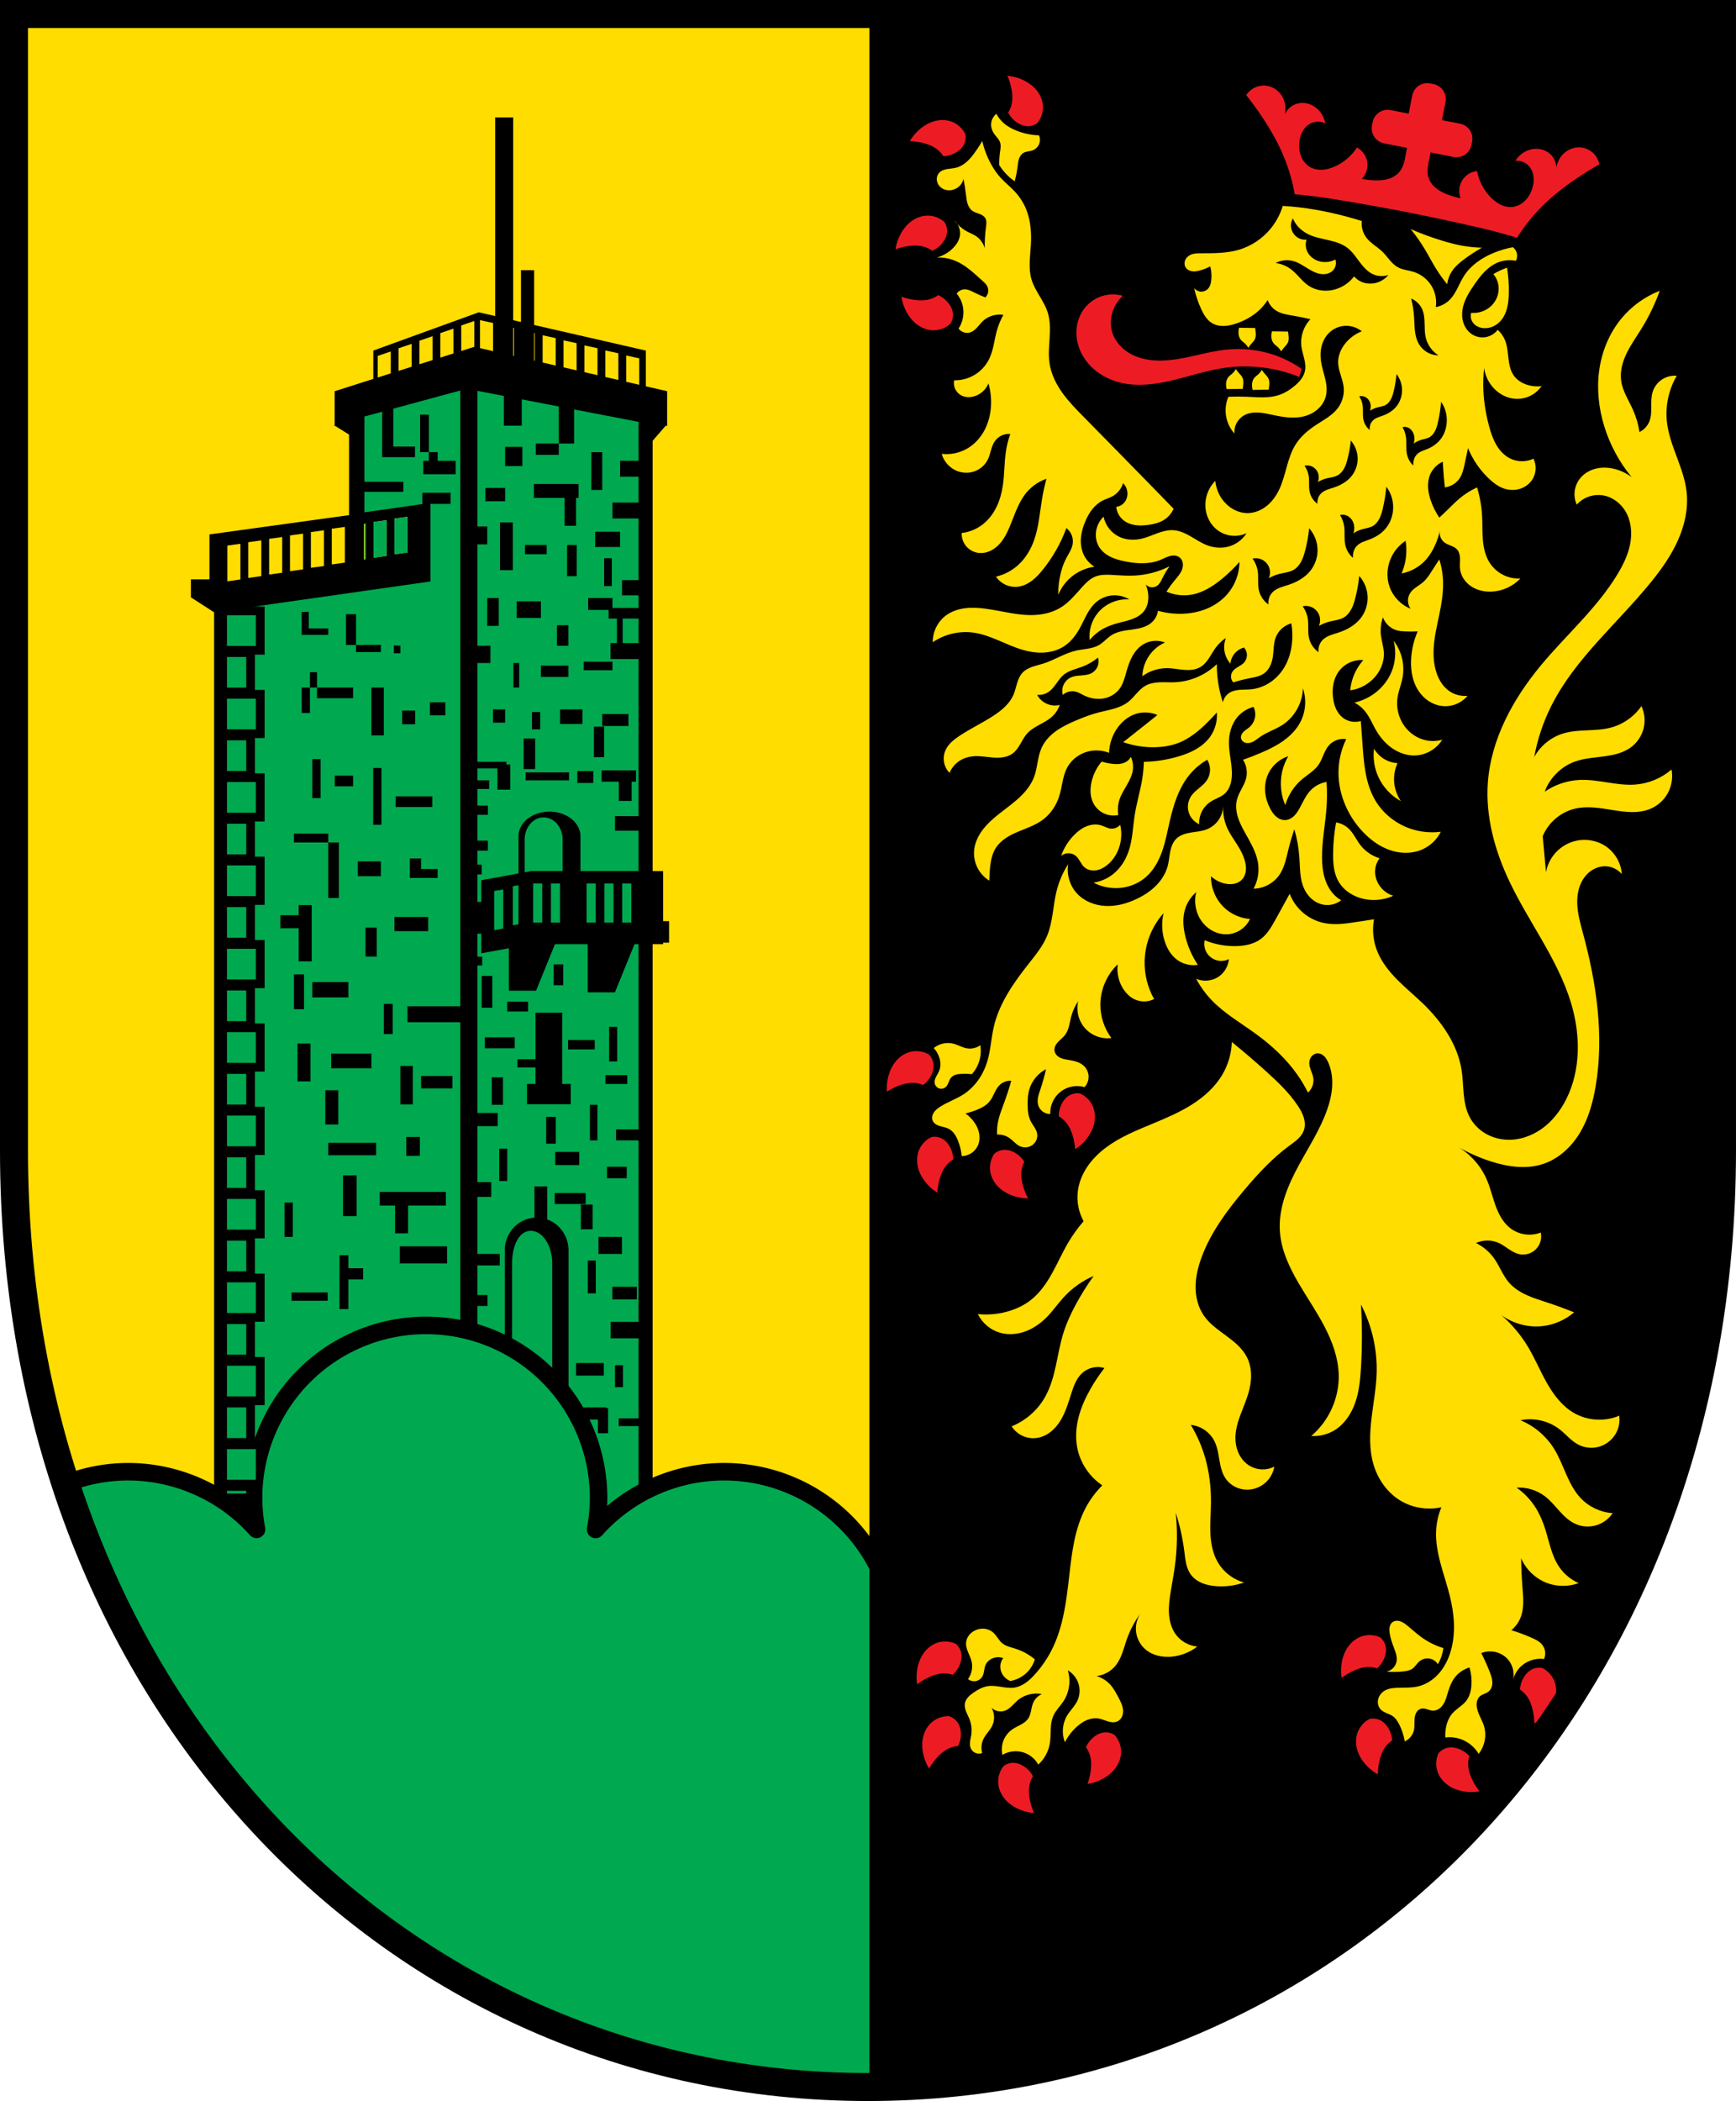 <?xml version="1.0" encoding="UTF-8" standalone="no"?>
<!-- Created with Inkscape (http://www.inkscape.org/) -->

<svg
   xmlns:dc="http://purl.org/dc/elements/1.1/"
   xmlns:cc="http://creativecommons.org/ns#"
   xmlns:rdf="http://www.w3.org/1999/02/22-rdf-syntax-ns#"
   xmlns:svg="http://www.w3.org/2000/svg"
   xmlns="http://www.w3.org/2000/svg"
   xmlns:sodipodi="http://sodipodi.sourceforge.net/DTD/sodipodi-0.dtd"
   xmlns:inkscape="http://www.inkscape.org/namespaces/inkscape"
   width="131.257mm"
   height="158.823mm"
   viewBox="0 0 131.257 158.823"
   version="1.1"
   id="svg1060"
   inkscape:version="0.92.5 (2060ec1f9f, 2020-04-08)"
   sodipodi:docname="DEU Föckelberg COA.svg">
  <defs
     id="defs1054">
    <inkscape:path-effect
       effect="spiro"
       id="path-effect1121"
       is_visible="true" />
    <inkscape:path-effect
       effect="spiro"
       id="path-effect1117"
       is_visible="true" />
    <inkscape:path-effect
       effect="spiro"
       id="path-effect1113"
       is_visible="true" />
    <inkscape:path-effect
       effect="spiro"
       id="path-effect1071"
       is_visible="true" />
    <inkscape:path-effect
       effect="spiro"
       id="path-effect950"
       is_visible="true" />
    <inkscape:path-effect
       effect="spiro"
       id="path-effect945"
       is_visible="true" />
    <inkscape:path-effect
       effect="spiro"
       id="path-effect940"
       is_visible="true" />
    <inkscape:path-effect
       effect="spiro"
       id="path-effect935"
       is_visible="true" />
    <inkscape:path-effect
       effect="spiro"
       id="path-effect930"
       is_visible="true" />
    <inkscape:path-effect
       effect="spiro"
       id="path-effect925"
       is_visible="true" />
    <inkscape:path-effect
       effect="spiro"
       id="path-effect4927"
       is_visible="true" />
    <inkscape:path-effect
       effect="spiro"
       id="path-effect4885"
       is_visible="true" />
    <inkscape:path-effect
       effect="spiro"
       id="path-effect4802"
       is_visible="true" />
    <inkscape:path-effect
       effect="spiro"
       id="path-effect4760"
       is_visible="true" />
    <inkscape:path-effect
       effect="spiro"
       id="path-effect4720"
       is_visible="true" />
    <inkscape:path-effect
       effect="spiro"
       id="path-effect4716"
       is_visible="true" />
    <inkscape:path-effect
       effect="spiro"
       id="path-effect4676"
       is_visible="true" />
    <inkscape:path-effect
       effect="spiro"
       id="path-effect4672"
       is_visible="true" />
    <inkscape:path-effect
       effect="spiro"
       id="path-effect4629"
       is_visible="true" />
    <inkscape:path-effect
       effect="spiro"
       id="path-effect4591"
       is_visible="true" />
    <inkscape:path-effect
       effect="spiro"
       id="path-effect4587"
       is_visible="true" />
    <inkscape:path-effect
       effect="spiro"
       id="path-effect4360"
       is_visible="true" />
    <inkscape:path-effect
       effect="spiro"
       id="path-effect4255"
       is_visible="true" />
    <inkscape:path-effect
       effect="spiro"
       id="path-effect1960"
       is_visible="true" />
    <inkscape:path-effect
       effect="spiro"
       id="path-effect1960-1"
       is_visible="true" />
    <inkscape:path-effect
       effect="spiro"
       id="path-effect4255-1"
       is_visible="true" />
    <inkscape:path-effect
       effect="spiro"
       id="path-effect4360-7"
       is_visible="true" />
    <inkscape:path-effect
       effect="spiro"
       id="path-effect4360-78"
       is_visible="true" />
    <inkscape:path-effect
       effect="spiro"
       id="path-effect4360-6"
       is_visible="true" />
    <inkscape:path-effect
       effect="spiro"
       id="path-effect4360-6-2"
       is_visible="true" />
    <inkscape:path-effect
       effect="spiro"
       id="path-effect4360-6-4"
       is_visible="true" />
    <inkscape:path-effect
       effect="spiro"
       id="path-effect4360-6-7"
       is_visible="true" />
    <inkscape:path-effect
       effect="spiro"
       id="path-effect4360-6-6"
       is_visible="true" />
    <inkscape:path-effect
       effect="spiro"
       id="path-effect4360-6-9"
       is_visible="true" />
    <inkscape:path-effect
       effect="spiro"
       id="path-effect4360-6-63"
       is_visible="true" />
    <inkscape:path-effect
       effect="spiro"
       id="path-effect4360-6-63-9"
       is_visible="true" />
    <inkscape:path-effect
       effect="spiro"
       id="path-effect4360-6-63-1"
       is_visible="true" />
    <inkscape:path-effect
       effect="spiro"
       id="path-effect4360-6-63-2"
       is_visible="true" />
    <inkscape:path-effect
       effect="spiro"
       id="path-effect4360-6-63-10"
       is_visible="true" />
    <inkscape:path-effect
       effect="spiro"
       id="path-effect4360-6-63-8"
       is_visible="true" />
    <inkscape:path-effect
       effect="spiro"
       id="path-effect4360-6-63-8-1"
       is_visible="true" />
    <inkscape:path-effect
       effect="spiro"
       id="path-effect4360-6-63-8-5"
       is_visible="true" />
    <inkscape:path-effect
       effect="spiro"
       id="path-effect4629-9"
       is_visible="true" />
    <inkscape:path-effect
       effect="spiro"
       id="path-effect4760-2"
       is_visible="true" />
    <inkscape:path-effect
       effect="spiro"
       id="path-effect4802-6"
       is_visible="true" />
    <inkscape:path-effect
       effect="spiro"
       id="path-effect4802-3"
       is_visible="true" />
    <inkscape:path-effect
       effect="spiro"
       id="path-effect4802-3-6"
       is_visible="true" />
    <inkscape:path-effect
       effect="spiro"
       id="path-effect4885-0"
       is_visible="true" />
    <inkscape:path-effect
       effect="spiro"
       id="path-effect950-7"
       is_visible="true" />
    <inkscape:path-effect
       effect="spiro"
       id="path-effect950-1"
       is_visible="true" />
    <inkscape:path-effect
       effect="spiro"
       id="path-effect950-1-4"
       is_visible="true" />
    <inkscape:path-effect
       effect="spiro"
       id="path-effect950-1-4-2"
       is_visible="true" />
    <inkscape:path-effect
       effect="spiro"
       id="path-effect950-1-4-2-2"
       is_visible="true" />
    <inkscape:path-effect
       effect="spiro"
       id="path-effect1071-6"
       is_visible="true" />
  </defs>
  <sodipodi:namedview
     id="base"
     pagecolor="#ffffff"
     bordercolor="#666666"
     borderopacity="1.0"
     inkscape:pageopacity="0.0"
     inkscape:pageshadow="2"
     inkscape:zoom="1.3210609"
     inkscape:cx="248.04453"
     inkscape:cy="300.13758"
     inkscape:document-units="mm"
     inkscape:current-layer="layer1"
     showgrid="false"
     inkscape:window-width="1920"
     inkscape:window-height="1046"
     inkscape:window-x="-11"
     inkscape:window-y="-11"
     inkscape:window-maximized="1"
     inkscape:snap-global="true"
     fit-margin-top="0"
     fit-margin-left="0"
     fit-margin-right="0"
     fit-margin-bottom="0"
     inkscape:snap-midpoints="true"
     inkscape:snap-smooth-nodes="true"
     showguides="false"
     inkscape:object-paths="true" />
  <g
     inkscape:label="Ebene 1"
     inkscape:groupmode="layer"
     id="layer1"
     transform="translate(44.434,-76.109)">
    <path
       style="opacity:1;fill:#ffdd00;fill-opacity:1;fill-rule:evenodd;stroke:none;stroke-width:2.117;stroke-linecap:round;stroke-linejoin:miter;stroke-miterlimit:4;stroke-dasharray:none;stroke-opacity:1;paint-order:fill markers stroke"
       d="m -43.376,77.167 v 85.912 c 0,41.282 28.798,70.794 64.57,70.794 35.772,0 64.57,-29.511 64.57,-70.794 V 77.167 Z"
       id="rect953-6-9"
       inkscape:connector-curvature="0"
       sodipodi:nodetypes="cssscc" />
    <path
       style="opacity:1;vector-effect:none;fill:#000000;fill-opacity:1;stroke:none;stroke-width:0.132;stroke-linecap:square;stroke-linejoin:round;stroke-miterlimit:4;stroke-dasharray:none;stroke-dashoffset:0;stroke-opacity:1;paint-order:fill markers stroke"
       d="m -19.171,108.258 5.142,3.202 17.8,-0.723 2.157,-2.479 -10.117,-3.064 h -8.716 z"
       id="path2029"
       inkscape:connector-curvature="0" />
    <path
       style="opacity:1;vector-effect:none;fill:#000000;fill-opacity:1;stroke:none;stroke-width:0.132;stroke-linecap:square;stroke-linejoin:round;stroke-miterlimit:4;stroke-dasharray:none;stroke-dashoffset:0;stroke-opacity:1;paint-order:fill markers stroke"
       d="m -16.926,114.776 v 4.131 h -1.108 V 115.438 Z"
       id="path2027"
       inkscape:connector-curvature="0" />
    <path
       style="opacity:1;fill:#000000;fill-opacity:1;fill-rule:nonzero;stroke:none;stroke-width:0.602;stroke-linecap:round;stroke-linejoin:round;stroke-miterlimit:4;stroke-dasharray:none;stroke-dashoffset:0;stroke-opacity:1;paint-order:fill markers stroke"
       d="m 141.293,33.482 v 32.943 23.736 l -4.701,-1.076 -30.084,10.922 v 8.084 l -11.023,3.504 v 9.914 l 4.102,-1.025 v 26.461 l -39.826,5.502 v 12.82 h -5.297 v 5.127 l 6.623,4.273 V 462.123 H 186.203 V 120.715 l 4.146,0.795 v -9.914 l -6.07,-1.396 V 100.008 L 152.402,92.707 V 77.07 h -3.76 v 14.775 l -2.223,-0.51 V 66.426 33.482 Z m -4.344,57.836 3.73,0.818 v 8.027 l -3.73,-0.859 z m -1.621,0.254 v 7.359 l -3.73,1.186 v -7.27 z m 11.092,1.955 0.219,0.049 v 7.959 l -0.219,-0.051 z m -17.051,0.217 v 7.082 l -3.73,1.186 v -6.992 z m 23.033,1.23 0.193,0.043 v 7.889 l -0.193,-0.045 z m 2.422,0.666 3.73,0.816 v 7.82 l -3.73,-0.857 z m -31.414,0.273 v 6.807 l -3.73,1.186 v -6.717 z m 37.373,1.166 3.73,0.818 v 7.75 l -3.73,-0.857 z m -43.332,1.006 v 6.527 l -3.73,1.186 v -6.438 z m 49.291,0.436 3.73,0.816 v 7.684 l -3.73,-0.859 z m 5.957,1.439 3.73,0.818 v 7.613 l -3.73,-0.859 z m -61.205,0.297 v 6.25 l -3.73,1.186 v -6.16 z m 67.164,1.145 3.73,0.818 v 7.543 l -3.73,-0.859 z m -62.391,46.018 v 10.189 l -3.73,0.518 V 147.938 Z m -5.959,0.961 v 10.191 l -3.73,0.518 v -10.191 z m -5.957,0.961 v 10.191 l -3.73,0.518 v -10.189 z m -5.959,0.963 v 10.189 l -3.73,0.518 v -10.189 z m -5.959,0.961 v 10.189 l -3.73,0.518 V 151.783 Z m -5.959,0.961 v 10.191 l -3.73,0.518 v -10.191 z m -5.957,0.963 v 10.189 l -3.73,0.518 v -10.189 z m -5.959,0.961 v 10.189 l -3.73,0.518 v -10.189 z m -5.959,0.961 v 10.189 l -3.73,0.52 v -10.191 z"
       transform="matrix(0.265,0,0,0.265,-44.434,76.109)"
       id="rect1173-9"
       inkscape:connector-curvature="0"
       sodipodi:nodetypes="cccccccccccccccccccccccccccccccccccccccccccccccccccccccccccccccccccccccccccccccccccccccccccccccccccccccccccccccccccccccccccccccccccccccccccc" />
    <path
       style="opacity:1;fill:#00a94f;fill-opacity:1;fill-rule:nonzero;stroke:none;stroke-width:0.201;stroke-linecap:round;stroke-linejoin:round;stroke-miterlimit:4;stroke-dasharray:none;stroke-dashoffset:0;stroke-opacity:1;paint-order:fill markers stroke"
       d="M 131.324 111.391 L 112.209 116.576 L 112.209 127.377 L 118.406 127.377 L 118.406 130.41 L 112.209 130.41 L 109.043 130.41 L 109.043 117.436 L 103.969 118.812 L 103.969 137.43 L 115.076 137.43 L 115.076 140.297 L 103.969 140.297 L 103.969 146.145 L 120.91 143.729 L 120.516 143.729 L 120.516 140.564 L 128.561 140.564 L 128.561 143.729 L 122.828 143.729 L 122.828 165.865 L 64.859 174.131 L 64.859 426.717 L 131.324 426.717 L 131.324 291.6 L 116.256 291.6 L 116.256 287.045 L 131.324 287.045 L 131.324 111.391 z M 119.857 118.277 L 122.361 118.277 L 122.361 128.959 L 124.867 128.959 L 124.867 131.465 L 130.012 131.465 L 130.012 135.289 L 120.779 135.289 L 120.779 131.465 L 122.361 131.465 L 122.361 128.959 L 119.857 128.959 L 119.857 118.277 z M 116.268 147.42 L 112.537 147.938 L 112.537 158.127 L 116.268 157.609 L 116.268 147.42 z M 110.309 148.381 L 106.578 148.898 L 106.578 159.09 L 110.309 158.572 L 110.309 148.381 z M 104.352 149.342 L 103.969 149.395 L 103.969 159.586 L 104.352 159.533 L 104.352 149.342 z M 86.062 174.539 L 88.088 174.539 L 88.088 179.262 L 93.654 179.262 L 93.654 181.117 L 86.062 181.117 L 86.062 179.262 L 86.062 174.539 z M 98.715 175.213 L 101.582 175.213 L 101.582 183.984 L 108.666 183.984 L 108.666 186.008 L 101.582 186.008 L 101.582 183.984 L 98.715 183.984 L 98.715 175.213 z M 112.377 184.152 L 114.232 184.152 L 114.232 186.346 L 112.377 186.346 L 112.377 184.152 z M 88.424 191.742 L 90.449 191.742 L 90.449 196.129 L 100.738 196.129 L 100.738 199.164 L 90.449 199.164 L 90.449 196.129 L 88.424 196.129 L 88.424 203.381 L 86.062 203.381 L 86.062 196.129 L 88.424 196.129 L 88.424 191.742 z M 105.967 196.129 L 109.51 196.129 L 109.51 209.791 L 105.967 209.791 L 105.967 196.129 z M 122.666 200.346 L 127.051 200.346 L 127.051 204.057 L 122.666 204.057 L 122.666 200.346 z M 114.738 202.707 L 118.449 202.707 L 118.449 206.586 L 114.738 206.586 L 114.738 202.707 z M 89.1 216.539 L 91.461 216.539 L 91.461 227.672 L 89.1 227.672 L 89.1 216.539 z M 106.473 219.068 L 108.834 219.068 L 108.834 235.262 L 106.473 235.262 L 106.473 219.068 z M 95.51 221.262 L 100.738 221.262 L 100.738 224.297 L 95.51 224.297 L 95.51 221.262 z M 112.883 227.164 L 123.34 227.164 L 123.34 230.201 L 112.883 230.201 L 112.883 227.164 z M 83.871 237.791 L 93.654 237.791 L 93.654 240.322 L 96.689 240.322 L 96.689 256.178 L 93.654 256.178 L 93.654 240.322 L 83.871 240.322 L 83.871 237.791 z M 116.932 244.875 L 120.137 244.875 L 120.137 247.912 L 124.859 247.912 L 124.859 250.441 L 120.137 250.441 L 116.932 250.441 L 116.932 244.875 z M 102.088 245.719 L 108.666 245.719 L 108.666 249.936 L 102.088 249.936 L 102.088 245.719 z M 85.221 258.201 L 88.932 258.201 L 88.932 274.225 L 85.221 274.225 L 85.221 264.779 L 79.99 264.779 L 79.99 261.068 L 85.221 261.068 L 85.221 258.201 z M 112.545 261.574 L 122.16 261.574 L 122.16 265.623 L 112.545 265.623 L 112.545 261.574 z M 104.281 264.611 L 107.484 264.611 L 107.484 272.875 L 104.281 272.875 L 104.281 264.611 z M 83.871 277.936 L 86.738 277.936 L 86.738 287.889 L 83.871 287.889 L 83.871 277.936 z M 89.1 280.129 L 99.389 280.129 L 99.389 284.514 L 89.1 284.514 L 89.1 280.129 z M 109.51 286.369 L 112.039 286.369 L 112.039 294.973 L 109.51 294.973 L 109.51 286.369 z M 84.883 297.672 L 88.594 297.672 L 88.594 308.467 L 84.883 308.467 L 84.883 297.672 z M 94.498 300.539 L 105.967 300.539 L 105.967 304.756 L 94.498 304.756 L 94.498 300.539 z M 114.232 304.08 L 117.773 304.08 L 117.773 315.045 L 114.232 315.045 L 114.232 304.08 z M 120.137 306.949 L 129.076 306.949 L 129.076 310.49 L 120.137 310.49 L 120.137 306.949 z M 92.811 310.996 L 96.521 310.996 L 96.521 320.779 L 92.811 320.779 L 92.811 310.996 z M 115.918 324.322 L 119.799 324.322 L 119.799 329.719 L 115.918 329.719 L 115.918 324.322 z M 93.654 326.008 L 107.316 326.008 L 107.316 329.551 L 93.654 329.551 L 93.654 326.008 z M 97.871 335.285 L 101.75 335.285 L 101.75 346.924 L 97.871 346.924 L 97.871 335.285 z M 108.328 340.01 L 127.221 340.01 L 127.221 343.889 L 116.426 343.889 L 116.426 351.816 L 112.715 351.816 L 112.715 343.889 L 108.328 343.889 L 108.328 340.01 z M 81.172 343.045 L 83.533 343.045 L 83.533 352.828 L 81.172 352.828 L 81.172 343.045 z M 114.062 355.527 L 127.557 355.527 L 127.557 360.418 L 114.062 360.418 L 114.062 355.527 z M 96.859 358.057 L 99.389 358.057 L 99.389 361.768 L 103.605 361.768 L 103.605 364.973 L 99.389 364.973 L 99.389 373.406 L 96.859 373.406 L 96.859 358.057 z M 83.195 368.684 L 93.484 368.684 L 93.484 371.045 L 83.195 371.045 L 83.195 368.684 z "
       transform="matrix(0.265,0,0,0.265,-44.434,76.109)"
       id="rect1628-4" />
    <path
       inkscape:connector-curvature="0"
       style="opacity:1;fill:#000000;fill-opacity:1;fill-rule:nonzero;stroke:#000000;stroke-width:1.323;stroke-linecap:round;stroke-linejoin:miter;stroke-miterlimit:4;stroke-dasharray:none;stroke-dashoffset:0;stroke-opacity:1;paint-order:fill markers stroke"
       d="m -27.274,122.619 v 2.318 h 2.186 v -2.318 z m 0,3.152 v 2.318 h 1.457 v -2.318 z m 0,3.152 v 2.318 h 2.186 v -2.318 z m 0,3.152 v 2.318 h 1.457 v -2.318 z m 0,3.151 v 2.319 h 2.186 v -2.319 z m 0,3.152 v 2.318 h 1.457 v -2.318 z m 0,3.151 v 2.319 h 2.186 v -2.319 z m 0,3.152 v 2.318 h 1.457 v -2.318 z m 0,3.151 v 2.318 h 2.186 v -2.318 z m 0,3.152 v 2.318 h 1.457 v -2.318 z m 0,3.152 v 2.318 h 2.186 v -2.318 z m 0,3.152 v 2.318 h 1.457 v -2.318 z m 0,3.151 v 2.319 h 2.186 v -2.319 z m 0,3.152 v 2.318 h 1.457 v -2.318 z m 0,3.151 v 2.318 h 2.186 v -2.318 z m 0,3.152 v 2.318 h 1.457 v -2.318 z m 0,3.152 v 2.318 h 2.186 v -2.318 z m 0,3.152 v 2.318 h 1.457 v -2.318 z m 0,3.151 v 2.319 h 2.186 v -2.319 z m 0,3.152 v 2.318 h 1.457 v -2.318 z m 0,3.151 v 2.319 h 2.186 v -2.319 z m 0,3.152 v 0.206 h 1.457 v -0.206 z"
       id="rect1827-0-1" />
    <path
       style="opacity:1;fill:#00a94f;fill-opacity:1;fill-rule:nonzero;stroke:none;stroke-width:0.201;stroke-linecap:round;stroke-linejoin:round;stroke-miterlimit:4;stroke-dasharray:none;stroke-dashoffset:0;stroke-opacity:1;paint-order:fill markers stroke"
       d="M 136.195 111.49 L 136.195 150.168 L 139.021 150.168 L 139.021 155.273 L 136.195 155.273 L 136.195 184.209 L 139.932 184.209 L 139.932 189.127 L 136.195 189.127 L 136.195 217.305 L 144.488 217.305 L 144.488 218.062 L 145.582 218.062 L 145.582 225.248 L 141.936 225.248 L 141.936 219.195 L 136.195 219.195 L 136.195 222.6 L 139.566 222.6 L 139.566 225.059 L 136.195 225.059 L 136.195 229.787 L 139.203 229.787 L 139.203 232.436 L 136.195 232.436 L 136.195 239.811 L 139.203 239.811 L 139.203 242.646 L 136.195 242.646 L 136.195 246.637 L 137.422 246.637 L 137.422 249.451 L 136.195 249.451 L 136.195 257.271 L 138.334 257.271 L 138.334 266.344 L 136.195 266.344 L 136.195 272.912 L 137.574 272.912 L 137.574 275.416 L 136.195 275.416 L 136.195 317.488 L 141.988 317.488 L 141.988 321.242 L 136.195 321.242 L 136.195 337.197 L 140.16 337.197 L 140.16 341.42 L 136.195 341.42 L 136.195 357.686 L 142.596 357.686 L 142.596 360.971 L 136.195 360.971 L 136.195 369.416 L 139.098 369.416 L 139.098 372.545 L 136.195 372.545 L 136.195 439.527 L 144.018 439.527 L 144.018 356.689 C 144.017 351.73 147.759 347.682 152.49 347.35 L 152.49 338.447 L 156.143 338.447 L 156.143 347.859 C 159.675 349.146 162.211 352.609 162.211 356.689 L 162.211 439.527 L 182.195 439.527 L 182.195 406.799 L 176.537 406.799 L 176.537 404.609 L 182.195 404.609 L 182.195 381.773 L 174.252 381.773 L 174.252 377.08 L 182.195 377.08 L 182.195 325.309 L 175.775 325.309 L 175.775 322.182 L 182.195 322.182 L 182.195 236.975 L 175.473 236.975 L 175.473 232.812 L 182.195 232.812 L 182.195 187.992 L 174.195 187.992 L 174.195 183.453 L 176.018 183.453 L 176.018 176.455 L 173.648 176.455 L 173.648 173.996 L 167.816 173.996 L 167.816 170.592 L 174.742 170.592 L 174.742 173.43 L 182.195 173.43 L 182.195 169.836 L 177.477 169.836 L 177.477 165.486 L 182.195 165.486 L 182.195 147.898 L 174.742 147.898 L 174.742 143.359 L 182.195 143.359 L 182.195 135.982 L 176.93 135.982 L 176.93 131.443 L 182.195 131.443 L 182.195 120.336 L 163.809 116.801 L 163.809 126.527 L 159.434 126.527 L 159.434 129.742 L 152.873 129.742 L 152.873 126.527 L 159.434 126.527 L 159.434 115.959 L 148.863 113.926 L 148.863 121.42 L 143.758 121.42 L 143.758 112.945 L 136.195 111.49 z M 144.123 127.473 L 149.043 127.473 L 149.043 132.957 L 144.123 132.957 L 144.123 127.473 z M 168.729 128.986 L 171.826 128.986 L 171.826 139.766 L 168.729 139.766 L 168.729 128.986 z M 152.324 138.062 L 165.082 138.062 L 165.082 142.035 L 164.354 142.035 L 164.354 149.979 L 161.072 149.979 L 161.072 142.035 L 152.324 142.035 L 152.324 138.062 z M 138.473 139.197 L 144.123 139.197 L 144.123 142.98 L 138.473 142.98 L 138.473 139.197 z M 142.664 149.033 L 146.311 149.033 L 146.311 162.648 L 142.664 162.648 L 142.664 149.033 z M 169.822 151.68 L 176.93 151.68 L 176.93 156.029 L 169.822 156.029 L 169.822 151.68 z M 149.773 155.463 L 155.971 155.463 L 155.971 158.109 L 149.773 158.109 L 149.773 155.463 z M 161.801 155.463 L 164.537 155.463 L 164.537 164.352 L 161.801 164.352 L 161.801 155.463 z M 172.375 159.244 L 174.561 159.244 L 174.561 167.188 L 172.375 167.188 L 172.375 159.244 z M 139.021 170.592 L 142.301 170.592 L 142.301 178.535 L 139.021 178.535 L 139.021 170.592 z M 147.404 171.537 L 154.328 171.537 L 154.328 176.266 L 147.404 176.266 L 147.404 171.537 z M 177.66 176.455 L 177.66 183.453 L 182.195 183.453 L 182.195 176.455 L 177.66 176.455 z M 158.887 178.346 L 162.166 178.346 L 162.166 184.209 L 158.887 184.209 L 158.887 178.346 z M 166.541 188.748 L 174.742 188.748 L 174.742 191.207 L 166.541 191.207 L 166.541 188.748 z M 146.492 189.127 L 148.133 189.127 L 148.133 196.123 L 146.492 196.123 L 146.492 189.127 z M 154.328 189.883 L 162.166 189.883 L 162.166 193.098 L 154.328 193.098 L 154.328 189.883 z M 140.66 202.365 L 144.123 202.365 L 144.123 206.146 L 140.66 206.146 L 140.66 202.365 z M 159.797 202.365 L 166.176 202.365 L 166.176 206.525 L 159.797 206.525 L 159.797 202.365 z M 151.779 203.121 L 154.148 203.121 L 154.148 208.037 L 151.779 208.037 L 151.779 203.121 z M 171.826 203.688 L 179.299 203.688 L 179.299 207.092 L 171.826 207.092 L 171.826 203.688 z M 169.457 207.281 L 172.375 207.281 L 172.375 215.98 L 169.457 215.98 L 169.457 207.281 z M 149.408 210.686 L 152.689 210.686 L 152.689 219.385 L 149.408 219.385 L 149.408 210.686 z M 171.645 219.764 L 181.486 219.764 L 181.486 222.979 L 180.211 222.979 L 180.211 228.463 L 176.566 228.463 L 176.566 222.979 L 171.645 222.979 L 171.645 219.764 z M 164.719 219.953 L 169.273 219.953 L 169.273 223.357 L 164.719 223.357 L 164.719 219.953 z M 149.955 220.33 L 162.35 220.33 L 162.35 222.6 L 149.955 222.6 L 149.955 220.33 z M 156.775 231.529 A 8.838 6.998 0 0 1 165.613 238.529 L 165.613 267.182 L 147.939 267.182 L 147.939 238.529 A 8.838 6.998 0 0 1 156.775 231.529 z M 155.113 233.162 A 5.417 6.361 0 0 0 149.695 239.523 L 149.695 265.568 L 160.529 265.568 L 160.529 239.523 A 5.417 6.361 0 0 0 155.113 233.162 z M 145.184 268.377 L 152.945 268.377 L 158.729 268.377 L 152.945 282.609 L 145.184 282.609 L 145.184 268.377 z M 167.686 268.838 L 175.447 268.838 L 181.23 268.838 L 175.447 283.07 L 167.686 283.07 L 167.686 268.838 z M 157.969 275.102 L 160.707 275.102 L 160.707 281.047 L 157.969 281.047 L 157.969 275.102 z M 137.422 278.387 L 140.465 278.387 L 140.465 287.459 L 137.422 287.459 L 137.422 278.387 z M 144.729 285.738 L 150.664 285.738 L 150.664 288.553 L 144.729 288.553 L 144.729 285.738 z M 152.793 288.867 L 160.404 288.867 L 160.404 309.199 L 162.838 309.199 L 162.838 314.986 L 150.359 314.986 L 150.359 309.199 L 152.793 309.199 L 152.793 304.508 L 147.619 304.508 L 147.619 302.16 L 152.793 302.16 L 152.793 288.867 z M 173.797 292.934 L 176.078 292.934 L 176.078 302.787 L 173.797 302.787 L 173.797 292.934 z M 138.334 295.904 L 146.859 295.904 L 146.859 299.033 L 138.334 299.033 L 138.334 295.904 z M 162.078 296.688 L 169.688 296.688 L 169.688 299.346 L 162.078 299.346 L 162.078 296.688 z M 172.73 306.697 L 178.971 306.697 L 178.971 309.199 L 172.73 309.199 L 172.73 306.697 z M 140.312 307.322 L 143.51 307.322 L 143.51 315.143 L 140.312 315.143 L 140.312 307.322 z M 168.316 315.143 L 170.447 315.143 L 170.447 325.309 L 168.316 325.309 L 168.316 315.143 z M 155.836 318.584 L 158.576 318.584 L 158.576 326.248 L 155.836 326.248 L 155.836 318.584 z M 142.443 327.656 L 144.729 327.656 L 144.729 336.883 L 142.443 336.883 L 142.443 327.656 z M 158.426 328.594 L 165.273 328.594 L 165.273 332.348 L 158.426 332.348 L 158.426 328.594 z M 173.188 332.816 L 178.818 332.816 L 178.818 336.102 L 173.188 336.102 L 173.188 332.816 z M 158.273 340.324 L 167.1 340.324 L 167.1 343.453 L 158.273 343.453 L 158.273 340.324 z M 165.73 343.609 L 169.08 343.609 L 169.08 350.648 L 165.73 350.648 L 165.73 343.609 z M 151.451 351.111 C 148.079 351.112 146.101 355.309 146.102 360.484 L 146.102 456.344 L 157.559 456.344 L 157.559 360.484 C 157.559 355.307 154.824 351.111 151.451 351.111 z M 170.752 352.838 L 177.449 352.838 L 177.449 357.686 L 170.752 357.686 L 170.752 352.838 z M 167.709 359.562 L 169.992 359.562 L 169.992 368.947 L 167.709 368.947 L 167.709 359.562 z M 174.711 367.07 L 181.711 367.07 L 181.711 370.668 L 174.711 370.668 L 174.711 367.07 z M 164.359 388.811 L 172.273 388.811 L 172.273 392.408 L 164.359 392.408 L 164.359 388.811 z M 175.471 389.438 L 177.754 389.438 L 177.754 395.693 L 175.471 395.693 L 175.471 389.438 z M 162.23 401.48 L 172.885 401.48 L 172.885 401.637 L 173.492 401.637 L 173.492 408.832 L 170.6 408.832 L 170.6 404.922 L 162.23 404.922 L 162.23 401.48 z "
       transform="matrix(0.265,0,0,0.265,-44.434,76.109)"
       id="rect1698-6" />
    <path
       style="opacity:1;fill:#00a94f;fill-opacity:1;fill-rule:nonzero;stroke:#000000;stroke-width:5;stroke-linecap:round;stroke-linejoin:round;stroke-miterlimit:4;stroke-dasharray:none;stroke-dashoffset:0;stroke-opacity:1;paint-order:fill markers stroke"
       d="M 121.568 378.08 A 49.222 49.229 0 0 0 72.346 427.309 A 49.222 49.229 0 0 0 73.195 436.266 A 49.222 49.229 0 0 0 36.545 419.816 A 49.222 49.229 0 0 0 18.531 423.283 C 52.471 527.877 142.172 596.275 248.043 596.275 C 257.833 596.275 267.48 595.674 276.963 594.529 L 276.963 455.855 L 253.965 455.855 A 49.222 49.229 0 0 0 206.596 419.816 A 49.222 49.229 0 0 0 169.93 436.289 A 49.222 49.229 0 0 0 170.789 427.309 A 49.222 49.229 0 0 0 121.568 378.08 z "
       transform="matrix(0.265,0,0,0.265,-44.434,76.109)"
       id="path1831-9" />
    <path
       style="opacity:1;fill:#000000;fill-opacity:1;fill-rule:nonzero;stroke:none;stroke-width:8;stroke-linecap:round;stroke-linejoin:round;stroke-miterlimit:4;stroke-dasharray:none;stroke-dashoffset:0;stroke-opacity:1;paint-order:fill markers stroke"
       d="M 248.043 4 L 248.043 596.275 C 383.244 596.275 492.09 484.736 492.09 328.709 L 492.09 4 L 248.043 4 z "
       transform="matrix(0.265,0,0,0.265,-44.434,76.109)"
       id="rect1813" />
    <g
       id="g1171"
       transform="translate(5.292,-3.704)">
      <path
         id="path4800-8"
         d="m 43.96,104.589 c -0.032,0.116 -0.048,0.237 -0.047,0.358 0.001,0.188 0.047,0.382 0.158,0.528 0.088,0.115 0.21,0.193 0.316,0.289 0.106,0.096 0.197,0.211 0.268,0.34 0.062,-0.096 0.131,-0.187 0.205,-0.272 0.116,-0.133 0.251,-0.256 0.316,-0.425 0.066,-0.17 0.052,-0.362 0.032,-0.545 -0.009,-0.085 -0.02,-0.17 -0.032,-0.255 z m 2.486,0.272 c -0.032,0.116 -0.048,0.237 -0.048,0.358 0.001,0.188 0.047,0.382 0.158,0.528 0.088,0.115 0.21,0.193 0.316,0.289 0.106,0.096 0.197,0.211 0.268,0.34 0.062,-0.096 0.131,-0.187 0.205,-0.272 0.116,-0.133 0.251,-0.256 0.316,-0.425 0.066,-0.17 0.052,-0.362 0.032,-0.545 -0.009,-0.085 -0.02,-0.17 -0.032,-0.255 z m -2.73,2.849 c -0.071,0.129 -0.162,0.244 -0.269,0.341 -0.106,0.096 -0.228,0.174 -0.316,0.289 -0.111,0.146 -0.157,0.339 -0.158,0.528 -7.94e-4,0.121 0.015,0.242 0.048,0.358 l 1.216,-0.017 c 0.012,-0.085 0.022,-0.17 0.032,-0.255 0.02,-0.183 0.034,-0.375 -0.032,-0.545 -0.065,-0.169 -0.199,-0.293 -0.316,-0.426 -0.075,-0.085 -0.143,-0.176 -0.205,-0.272 z m 1.96,0.061 c -0.071,0.129 -0.162,0.244 -0.268,0.341 -0.106,0.096 -0.228,0.174 -0.316,0.289 -0.111,0.146 -0.157,0.339 -0.158,0.528 -7.94e-4,0.121 0.015,0.242 0.048,0.358 l 1.216,-0.017 c 0.012,-0.085 0.022,-0.17 0.032,-0.255 0.02,-0.183 0.034,-0.375 -0.032,-0.545 -0.065,-0.169 -0.199,-0.292 -0.316,-0.425 -0.075,-0.085 -0.144,-0.177 -0.206,-0.273 z"
         style="opacity:1;vector-effect:none;fill:#ffdd00;fill-opacity:1;stroke:none;stroke-width:0.132;stroke-linecap:square;stroke-linejoin:round;stroke-miterlimit:4;stroke-dasharray:none;stroke-dashoffset:0;stroke-opacity:1;paint-order:fill markers stroke"
         inkscape:connector-curvature="0" />
      <path
         id="path1958-6"
         transform="matrix(0.265,0,0,0.265,-44.434,76.109)"
         d="m 267.469,35.592 c 0.482,1.124 0.853,2.297 1.104,3.494 0.311,1.481 0.437,3.027 0.117,4.508 -0.19,0.881 -0.537,1.728 -1.02,2.49 0.611,1.19 1.543,2.213 2.67,2.936 0.795,0.509 1.698,0.873 2.641,0.941 1.081,0.078 2.187,-0.247 3.055,-0.896 1.185,-1.466 1.748,-3.417 1.527,-5.285 -0.18,-1.521 -0.86,-2.961 -1.838,-4.139 -0.978,-1.178 -2.247,-2.099 -3.625,-2.77 -1.448,-0.704 -3.026,-1.141 -4.631,-1.279 z m 119.73,2.113 c -2.031,0.015 -3.83,1.45 -4.236,3.523 l -1.012,5.162 -5.164,-1.012 c -2.369,-0.464 -4.651,1.068 -5.115,3.438 l -0.186,0.939 c -0.464,2.369 1.07,4.653 3.439,5.117 l 6.562,1.285 c -0.02,0.104 -0.058,0.205 -0.08,0.309 -0.241,1.109 -0.38,2.239 -0.643,3.344 -0.262,1.104 -0.664,2.199 -1.361,3.088 -0.799,1.019 -1.951,1.71 -3.172,2.092 -1.221,0.381 -2.512,0.471 -3.785,0.445 -1.288,-0.026 -2.57,-0.17 -3.832,-0.428 1.213,-1.28 1.784,-3.161 1.49,-4.906 -0.288,-1.713 -1.399,-3.255 -2.914,-4.039 -1.589,2.462 -3.921,4.42 -6.592,5.533 -1.071,0.446 -2.203,0.76 -3.355,0.814 -1.152,0.055 -2.328,-0.158 -3.338,-0.717 -1.173,-0.65 -2.079,-1.75 -2.607,-3.002 -0.529,-1.252 -0.691,-2.65 -0.57,-4.014 0.099,-1.123 0.39,-2.237 0.939,-3.219 0.549,-0.981 1.369,-1.823 2.369,-2.307 1.29,-0.623 2.852,-0.605 4.117,0.049 -0.293,-1.795 -1.283,-3.455 -2.709,-4.539 -0.825,-0.627 -1.794,-1.066 -2.811,-1.238 -1.017,-0.173 -2.08,-0.077 -3.045,0.307 -1.309,0.52 -2.41,1.576 -3,2.879 0.387,-1.543 0.217,-3.219 -0.469,-4.641 -0.448,-0.928 -1.107,-1.747 -1.922,-2.361 -0.815,-0.614 -1.783,-1.021 -2.789,-1.162 -1.103,-0.155 -2.248,0.015 -3.27,0.48 -1.021,0.466 -1.913,1.227 -2.543,2.172 1.553,1.961 3.029,3.985 4.424,6.066 2.58,3.849 4.889,7.907 6.605,12.234 1.274,3.21 2.215,6.559 2.809,9.975 3.561,0.35 7.116,0.762 10.648,1.328 14.231,2.28 28.391,5.055 42.43,8.316 3.484,0.809 6.932,1.769 10.361,2.789 1.839,-2.939 3.978,-5.684 6.369,-8.176 3.223,-3.359 6.894,-6.245 10.736,-8.836 2.077,-1.401 4.208,-2.718 6.387,-3.947 -0.227,-1.113 -0.765,-2.154 -1.535,-2.971 -0.77,-0.817 -1.77,-1.406 -2.85,-1.68 -0.985,-0.249 -2.031,-0.238 -3.018,0.023 -0.986,0.261 -1.911,0.77 -2.676,1.461 -1.171,1.057 -1.958,2.546 -2.182,4.121 -0.055,-1.429 -0.675,-2.823 -1.691,-3.799 -0.749,-0.719 -1.7,-1.21 -2.707,-1.434 -1.007,-0.224 -2.066,-0.183 -3.066,0.086 -1.73,0.465 -3.275,1.628 -4.225,3.18 1.418,-0.128 2.877,0.446 3.836,1.51 0.744,0.825 1.182,1.913 1.32,3.029 0.138,1.116 -0.014,2.259 -0.346,3.336 -0.403,1.308 -1.081,2.542 -2.043,3.502 -0.962,0.96 -2.219,1.636 -3.551,1.795 -1.146,0.137 -2.315,-0.11 -3.361,-0.596 -1.046,-0.486 -1.974,-1.204 -2.797,-2.021 -2.053,-2.039 -3.474,-4.732 -4.016,-7.611 -1.699,0.154 -3.311,1.161 -4.225,2.639 -0.931,1.506 -1.113,3.464 -0.473,5.107 -1.265,-0.238 -2.508,-0.591 -3.711,-1.053 -1.189,-0.457 -2.348,-1.026 -3.334,-1.84 -0.986,-0.814 -1.795,-1.887 -2.15,-3.133 -0.31,-1.086 -0.267,-2.253 -0.094,-3.375 0.174,-1.122 0.473,-2.219 0.666,-3.338 0.02,-0.104 0.027,-0.211 0.043,-0.316 l 6.564,1.287 c 2.369,0.464 4.649,-1.07 5.113,-3.439 l 0.186,-0.939 c 0.464,-2.369 -1.07,-4.651 -3.439,-5.115 l -5.162,-1.012 1.012,-5.164 c 0.464,-2.369 -1.07,-4.651 -3.439,-5.115 l -0.938,-0.184 c -0.296,-0.058 -0.591,-0.086 -0.881,-0.084 z m -138.121,10.521 c -0.765,-0.013 -1.534,0.081 -2.275,0.271 -1.483,0.381 -2.858,1.134 -4.053,2.094 -1.255,1.008 -2.323,2.249 -3.135,3.641 1.222,0.045 2.439,0.211 3.629,0.496 1.472,0.352 2.923,0.898 4.125,1.82 0.715,0.548 1.334,1.224 1.816,1.986 1.337,-0.044 2.66,-0.45 3.795,-1.16 0.8,-0.501 1.516,-1.161 1.98,-1.984 0.533,-0.943 0.711,-2.082 0.494,-3.145 -0.819,-1.698 -2.341,-3.042 -4.125,-3.641 -0.726,-0.244 -1.487,-0.365 -2.252,-0.379 z m -4.039,27.266 c -0.235,-0.011 -0.47,-0.009 -0.705,0.004 -1.529,0.086 -3.011,0.676 -4.246,1.58 -1.236,0.904 -2.233,2.113 -2.986,3.447 -0.792,1.401 -1.324,2.951 -1.561,4.545 1.152,-0.412 2.346,-0.71 3.557,-0.887 1.498,-0.219 3.047,-0.25 4.506,0.16 0.867,0.244 1.691,0.641 2.422,1.17 1.225,-0.537 2.303,-1.404 3.094,-2.484 0.557,-0.762 0.977,-1.641 1.104,-2.578 0.144,-1.074 -0.112,-2.198 -0.707,-3.104 -1.217,-1.114 -2.833,-1.776 -4.477,-1.854 z m 52.58,22.471 c -0.941,-0.007 -1.882,0.114 -2.789,0.363 -1.814,0.499 -3.486,1.508 -4.77,2.883 -1.271,1.361 -2.158,3.07 -2.592,4.881 -0.434,1.811 -0.421,3.722 -0.014,5.539 0.662,2.956 2.366,5.641 4.643,7.639 2.277,1.998 5.109,3.322 8.068,3.967 4.785,1.042 9.779,0.336 14.541,-0.807 4.762,-1.143 9.43,-2.722 14.271,-3.457 7.314,-1.111 14.923,-0.227 21.789,2.527 l 0.631,-2.291 c -2.515,-1.762 -5.292,-3.149 -8.211,-4.104 -4.155,-1.359 -8.593,-1.833 -12.945,-1.422 -6.462,0.61 -12.693,3.134 -19.184,3.158 -2.865,0.011 -5.78,-0.491 -8.307,-1.842 -2.527,-1.351 -4.634,-3.616 -5.428,-6.369 -0.54,-1.874 -0.455,-3.91 0.158,-5.762 0.568,-1.716 1.583,-3.282 2.92,-4.5 -0.903,-0.263 -1.843,-0.397 -2.783,-0.404 z m -49.918,0.209 c -0.731,0.528 -1.554,0.926 -2.422,1.17 -1.459,0.41 -3.008,0.379 -4.506,0.16 -1.211,-0.177 -2.405,-0.475 -3.557,-0.887 0.237,1.594 0.769,3.143 1.561,4.545 0.754,1.334 1.751,2.541 2.986,3.445 1.236,0.904 2.717,1.496 4.246,1.582 1.879,0.106 3.791,-0.576 5.182,-1.85 0.595,-0.906 0.852,-2.03 0.707,-3.104 -0.126,-0.937 -0.546,-1.816 -1.104,-2.578 -0.79,-1.081 -1.869,-1.947 -3.094,-2.484 z m -6.07,215.646 c -0.706,-0.015 -1.414,0.071 -2.092,0.266 -1.472,0.423 -2.785,1.327 -3.789,2.482 -1.005,1.155 -1.709,2.555 -2.148,4.023 -0.462,1.542 -0.638,3.171 -0.516,4.777 1.032,-0.657 2.13,-1.212 3.271,-1.652 1.412,-0.545 2.917,-0.918 4.43,-0.842 0.9,0.046 1.791,0.25 2.621,0.604 1.076,-0.795 1.935,-1.879 2.467,-3.107 0.375,-0.866 0.589,-1.816 0.504,-2.758 -0.097,-1.079 -0.596,-2.12 -1.377,-2.871 -1.024,-0.583 -2.195,-0.896 -3.371,-0.922 z m 45.701,12.008 c -0.813,0.019 -1.62,0.25 -2.311,0.678 -0.803,0.498 -1.437,1.241 -1.904,2.061 -0.663,1.163 -1.012,2.502 -1.002,3.84 0.781,0.451 1.482,1.04 2.059,1.732 0.97,1.164 1.574,2.59 1.986,4.047 0.333,1.177 0.55,2.388 0.645,3.607 1.358,-0.867 2.554,-1.986 3.51,-3.281 0.91,-1.233 1.605,-2.638 1.926,-4.135 0.32,-1.497 0.255,-3.089 -0.291,-4.52 -0.671,-1.758 -2.076,-3.224 -3.807,-3.973 -0.268,-0.043 -0.54,-0.062 -0.811,-0.057 z m -40.654,12.408 c -0.271,-10e-4 -0.542,0.019 -0.809,0.068 -1.718,0.777 -3.098,2.267 -3.74,4.035 -0.523,1.439 -0.563,3.032 -0.219,4.523 0.344,1.492 1.063,2.885 1.992,4.104 0.976,1.28 2.191,2.379 3.562,3.225 0.075,-1.221 0.272,-2.435 0.586,-3.617 0.389,-1.463 0.971,-2.901 1.922,-4.08 0.566,-0.701 1.256,-1.302 2.029,-1.766 -0.011,-1.338 -0.383,-2.67 -1.064,-3.822 -0.481,-0.812 -1.124,-1.543 -1.936,-2.027 -0.698,-0.417 -1.512,-0.639 -2.324,-0.643 z m 20.008,3.727 c -1.083,0.011 -2.159,0.424 -2.971,1.143 -1.061,1.558 -1.463,3.548 -1.09,5.393 0.304,1.501 1.099,2.881 2.17,3.975 1.071,1.094 2.41,1.909 3.838,2.465 1.5,0.583 3.109,0.888 4.721,0.895 -0.572,-1.081 -1.037,-2.22 -1.385,-3.393 -0.431,-1.451 -0.682,-2.98 -0.484,-4.482 0.117,-0.893 0.394,-1.766 0.812,-2.564 -0.707,-1.136 -1.718,-2.081 -2.9,-2.709 -0.834,-0.443 -1.766,-0.73 -2.711,-0.721 z M 371.062,480.396 c -0.941,-0.034 -1.888,0.115 -2.768,0.449 -1.431,0.544 -2.664,1.554 -3.568,2.789 -0.905,1.235 -1.489,2.69 -1.805,4.189 -0.331,1.575 -0.371,3.212 -0.115,4.803 0.974,-0.741 2.021,-1.385 3.121,-1.92 1.362,-0.661 2.83,-1.159 4.344,-1.209 0.901,-0.03 1.806,0.102 2.662,0.385 1.006,-0.882 1.774,-2.034 2.201,-3.303 0.301,-0.895 0.432,-1.86 0.27,-2.791 -0.187,-1.067 -0.77,-2.062 -1.611,-2.746 -0.855,-0.397 -1.79,-0.613 -2.73,-0.646 z m -121.098,1.822 c -0.941,-0.034 -1.888,0.115 -2.768,0.449 -1.431,0.544 -2.664,1.556 -3.568,2.791 -0.905,1.235 -1.489,2.688 -1.805,4.188 -0.331,1.575 -0.371,3.212 -0.115,4.803 0.974,-0.741 2.021,-1.384 3.121,-1.918 1.362,-0.661 2.83,-1.159 4.344,-1.209 0.901,-0.03 1.808,0.1 2.664,0.383 1.006,-0.882 1.772,-2.034 2.199,-3.303 0.301,-0.895 0.434,-1.86 0.271,-2.791 -0.187,-1.067 -0.77,-2.061 -1.611,-2.744 -0.855,-0.397 -1.791,-0.615 -2.732,-0.648 z m 169.373,7.492 c -0.811,-0.034 -1.632,0.148 -2.348,0.531 -0.833,0.446 -1.511,1.145 -2.029,1.934 -0.736,1.118 -1.17,2.432 -1.244,3.768 0.751,0.5 1.411,1.132 1.943,1.859 0.894,1.223 1.408,2.686 1.727,4.166 0.258,1.196 0.397,2.417 0.414,3.641 1.41,-0.78 2.675,-1.819 3.711,-3.051 0.986,-1.173 1.769,-2.53 2.184,-4.004 0.415,-1.474 0.449,-3.069 -0.006,-4.531 -0.558,-1.797 -1.868,-3.348 -3.547,-4.205 -0.264,-0.06 -0.533,-0.096 -0.803,-0.107 z m -168.535,13.832 c -1.884,-0.076 -3.785,0.637 -5.152,1.93 -1.113,1.052 -1.864,2.457 -2.225,3.945 -0.361,1.488 -0.342,3.055 -0.057,4.561 0.299,1.582 0.891,3.108 1.738,4.479 0.614,-1.058 1.334,-2.055 2.145,-2.971 1.003,-1.134 2.168,-2.157 3.547,-2.785 0.82,-0.373 1.706,-0.6 2.605,-0.668 0.589,-1.201 0.855,-2.559 0.762,-3.895 -0.066,-0.942 -0.314,-1.885 -0.822,-2.682 -0.582,-0.914 -1.502,-1.606 -2.541,-1.914 z m 120.803,0.668 c -0.27,0.011 -0.539,0.048 -0.803,0.107 -1.679,0.857 -2.987,2.408 -3.545,4.205 -0.454,1.462 -0.42,3.057 -0.006,4.531 0.415,1.474 1.197,2.831 2.184,4.004 1.036,1.232 2.301,2.271 3.711,3.051 0.017,-1.223 0.156,-2.445 0.414,-3.641 0.319,-1.48 0.832,-2.943 1.727,-4.166 0.532,-0.727 1.193,-1.36 1.943,-1.859 -0.074,-1.336 -0.508,-2.649 -1.244,-3.768 -0.519,-0.789 -1.196,-1.488 -2.029,-1.934 -0.716,-0.383 -1.538,-0.565 -2.35,-0.531 z m -75.865,3.932 c -0.271,-0.011 -0.542,-0.004 -0.811,0.033 -0.937,0.127 -1.817,0.547 -2.578,1.105 -1.08,0.791 -1.944,1.872 -2.48,3.098 0.529,0.73 0.927,1.553 1.172,2.42 0.411,1.458 0.382,3.008 0.164,4.506 -0.176,1.211 -0.472,2.404 -0.883,3.557 1.594,-0.238 3.142,-0.771 4.543,-1.564 1.334,-0.755 2.54,-1.754 3.443,-2.99 0.903,-1.236 1.493,-2.717 1.578,-4.246 0.104,-1.879 -0.581,-3.79 -1.855,-5.18 -0.68,-0.446 -1.481,-0.7 -2.293,-0.738 z m 98.088,4.303 v 0.002 c -0.235,0.011 -0.471,0.034 -0.703,0.08 -1.064,0.204 -2.047,0.804 -2.717,1.656 -0.765,1.723 -0.805,3.754 -0.107,5.502 0.568,1.422 1.598,2.637 2.848,3.521 1.25,0.884 2.714,1.446 4.219,1.736 1.58,0.305 3.218,0.316 4.805,0.033 -0.757,-0.961 -1.418,-1.998 -1.971,-3.09 -0.684,-1.351 -1.206,-2.809 -1.281,-4.322 -0.045,-0.9 0.071,-1.809 0.34,-2.67 -0.899,-0.991 -2.064,-1.739 -3.34,-2.145 -0.675,-0.215 -1.386,-0.333 -2.092,-0.305 z m -124.43,4.402 c -1.081,-0.067 -2.184,0.269 -3.045,0.928 -1.17,1.478 -1.715,3.434 -1.475,5.301 0.195,1.519 0.891,2.951 1.881,4.119 0.99,1.168 2.267,2.076 3.652,2.732 1.455,0.689 3.038,1.108 4.645,1.23 -0.493,-1.119 -0.875,-2.288 -1.139,-3.482 -0.326,-1.478 -0.468,-3.022 -0.164,-4.506 0.181,-0.883 0.519,-1.733 0.994,-2.5 -0.624,-1.183 -1.565,-2.197 -2.699,-2.908 -0.8,-0.501 -1.707,-0.855 -2.65,-0.914 z"
         style="opacity:1;vector-effect:none;fill:#ed1c24;fill-opacity:1;stroke:none;stroke-width:0.5;stroke-linecap:square;stroke-linejoin:round;stroke-miterlimit:4;stroke-dasharray:none;stroke-dashoffset:0;stroke-opacity:1;paint-order:fill markers stroke"
         inkscape:connector-curvature="0" />
      <path
         id="path4585-3"
         transform="matrix(0.265,0,0,0.265,-44.434,76.109)"
         d="m 264.314,46.443 c -0.943,0.74 -1.518,1.93 -1.508,3.129 0.008,0.956 0.37,1.89 0.928,2.666 0.277,0.385 0.6,0.734 0.896,1.104 0.297,0.37 0.571,0.767 0.727,1.215 0.154,0.442 0.189,0.919 0.166,1.387 -0.023,0.468 -0.101,0.933 -0.166,1.396 -0.171,1.228 -0.249,2.469 -0.232,3.709 0.536,0.87 1.159,1.686 1.855,2.434 0.767,0.824 1.624,1.564 2.551,2.203 0.368,-1.33 0.639,-2.689 0.811,-4.059 0.095,-0.759 0.162,-1.529 0.4,-2.256 0.119,-0.364 0.281,-0.715 0.502,-1.027 0.221,-0.312 0.503,-0.584 0.836,-0.773 0.384,-0.219 0.823,-0.32 1.258,-0.4 0.435,-0.081 0.877,-0.144 1.293,-0.295 0.82,-0.297 1.507,-0.944 1.854,-1.744 0.346,-0.801 0.345,-1.744 0,-2.545 -2.138,-0.071 -4.262,-0.502 -6.258,-1.273 -1.43,-0.552 -2.807,-1.287 -3.941,-2.318 -0.799,-0.726 -1.47,-1.594 -1.971,-2.551 z m -4.033,7.736 c -0.695,1.232 -1.466,2.421 -2.311,3.557 -0.668,0.898 -1.386,1.768 -2.234,2.498 -0.849,0.73 -1.836,1.318 -2.922,1.592 -0.825,0.208 -1.686,0.231 -2.525,0.373 -0.42,0.071 -0.837,0.171 -1.229,0.338 -0.392,0.167 -0.758,0.402 -1.049,0.713 -0.391,0.419 -0.63,0.97 -0.688,1.539 -0.057,0.57 0.066,1.153 0.332,1.66 0.341,0.65 0.914,1.171 1.582,1.477 0.668,0.306 1.425,0.402 2.152,0.303 0.839,-0.114 1.642,-0.486 2.271,-1.053 0.63,-0.567 1.084,-1.326 1.285,-2.148 0.286,1.533 0.523,3.075 0.711,4.623 0.099,0.816 0.186,1.642 0.436,2.426 0.25,0.784 0.68,1.534 1.344,2.02 0.589,0.431 1.313,0.624 1.996,0.881 0.342,0.128 0.676,0.275 0.98,0.477 0.304,0.202 0.577,0.46 0.758,0.777 0.21,0.369 0.288,0.801 0.293,1.225 0.005,0.424 -0.058,0.845 -0.115,1.266 -0.271,2.002 -0.39,4.024 -0.355,6.045 -0.41,-1.46 -1.381,-2.755 -2.668,-3.557 -0.675,-0.421 -1.426,-0.706 -2.135,-1.066 -1.109,-0.564 -2.117,-1.323 -2.979,-2.221 0.197,0.311 0.365,0.641 0.486,0.988 0.275,0.791 0.338,1.654 0.182,2.477 -0.232,1.215 -0.929,2.302 -1.779,3.201 -1.295,1.369 -2.978,2.367 -4.801,2.846 1.756,-0.067 3.524,0.237 5.156,0.889 1.136,0.453 2.203,1.072 3.201,1.779 1.648,1.168 3.109,2.575 4.623,3.912 0.538,0.476 1.099,0.959 1.424,1.6 0.262,0.516 0.353,1.117 0.258,1.688 -0.095,0.571 -0.376,1.11 -0.791,1.514 -1.089,-0.424 -2.157,-0.9 -3.201,-1.424 -0.423,-0.212 -0.843,-0.432 -1.285,-0.602 -0.442,-0.17 -0.909,-0.289 -1.383,-0.287 -0.911,0.004 -1.807,0.486 -2.312,1.244 0.893,1.07 1.511,2.367 1.779,3.734 0.417,2.13 -0.04,4.419 -1.244,6.225 0.376,0.507 0.914,0.89 1.516,1.08 0.602,0.19 1.262,0.185 1.861,-0.016 0.766,-0.254 1.399,-0.803 1.943,-1.398 0.545,-0.595 1.025,-1.25 1.613,-1.803 0.664,-0.624 1.458,-1.106 2.312,-1.422 1.13,-0.418 2.367,-0.541 3.557,-0.355 -0.767,1.34 -1.373,2.771 -1.803,4.254 -0.807,2.785 -1.002,5.772 -2.287,8.371 -0.908,1.837 -2.348,3.407 -4.1,4.471 -1.752,1.064 -3.811,1.618 -5.859,1.576 -0.171,0.82 -0.072,1.694 0.277,2.455 0.349,0.761 0.947,1.407 1.68,1.812 1.067,0.591 2.374,0.656 3.557,0.355 1.901,-0.484 3.536,-1.914 4.268,-3.734 0.612,2.131 0.854,4.368 0.711,6.58 -0.156,2.417 -0.778,4.817 -1.941,6.941 -1.164,2.124 -2.882,3.965 -4.994,5.15 -2.144,1.203 -4.672,1.708 -7.113,1.422 0.612,2.276 2.401,4.2 4.625,4.979 1.579,0.553 3.355,0.539 4.914,-0.068 1.559,-0.607 2.885,-1.806 3.621,-3.309 0.406,-0.829 0.631,-1.731 0.887,-2.617 0.256,-0.886 0.549,-1.779 1.068,-2.541 0.485,-0.712 1.159,-1.292 1.936,-1.664 0.776,-0.373 1.651,-0.536 2.51,-0.469 -0.569,1.616 -0.986,3.285 -1.244,4.979 -0.493,3.237 -0.404,6.541 -0.889,9.779 -0.314,2.095 -0.872,4.167 -1.797,6.072 -0.925,1.906 -2.228,3.645 -3.895,4.953 -1.736,1.363 -3.852,2.236 -6.045,2.49 -0.058,1.389 0.436,2.793 1.352,3.84 0.916,1.046 2.242,1.723 3.627,1.85 1.021,0.093 2.061,-0.104 3.002,-0.512 0.941,-0.408 1.787,-1.021 2.512,-1.746 1.45,-1.451 2.403,-3.32 3.199,-5.211 1.416,-3.362 2.459,-6.983 4.803,-9.779 1.497,-1.786 3.486,-3.154 5.689,-3.912 -0.508,1.875 -0.923,3.774 -1.244,5.689 -0.671,3.997 -0.943,8.1 -2.312,11.914 -0.937,2.61 -2.402,5.061 -4.445,6.936 -1.798,1.649 -4.027,2.825 -6.402,3.379 0.692,1.017 1.673,1.835 2.797,2.334 1.124,0.499 2.387,0.679 3.605,0.512 1.427,-0.197 2.763,-0.856 3.91,-1.729 1.147,-0.872 2.119,-1.952 3.025,-3.072 2.886,-3.565 5.177,-7.608 6.756,-11.914 0.683,0.534 1.218,1.255 1.529,2.064 0.311,0.809 0.399,1.704 0.25,2.559 -0.247,1.418 -1.107,2.639 -1.779,3.912 -0.711,1.347 -1.228,2.791 -1.6,4.268 -0.512,2.031 -0.751,4.129 -0.711,6.223 0.893,-2.176 2.385,-4.102 4.268,-5.512 1.763,-1.32 3.865,-2.186 6.047,-2.49 -1.419,-0.874 -2.555,-2.199 -3.201,-3.734 -0.611,-1.451 -0.785,-3.065 -0.637,-4.633 0.148,-1.568 0.609,-3.093 1.223,-4.543 0.512,-1.209 1.134,-2.38 1.943,-3.414 0.809,-1.034 1.811,-1.93 2.982,-2.523 0.924,-0.468 1.939,-0.745 2.846,-1.246 1.436,-0.795 2.545,-2.164 3.023,-3.734 0.839,0.829 1.303,2.023 1.244,3.201 -0.042,0.839 -0.346,1.671 -0.889,2.312 -0.578,0.684 -1.423,1.138 -2.312,1.244 0.134,1.435 0.854,2.807 1.957,3.734 0.953,0.801 2.159,1.262 3.389,1.455 1.23,0.193 2.488,0.129 3.723,-0.033 1.689,-0.22 3.397,-0.639 4.803,-1.6 1.092,-0.747 1.965,-1.808 2.488,-3.023 -2.25,-2.314 -4.501,-4.626 -6.756,-6.936 -6.254,-6.406 -12.525,-12.796 -18.809,-19.174 -2.167,-2.199 -4.344,-4.409 -6.143,-6.918 -1.798,-2.509 -3.217,-5.352 -3.68,-8.404 -0.367,-2.416 -0.127,-4.877 0.018,-7.316 0.145,-2.439 0.187,-4.936 -0.551,-7.266 -1.059,-3.345 -3.635,-6.06 -4.623,-9.426 -0.924,-3.147 -0.367,-6.505 -0.178,-9.779 0.194,-3.366 -0.024,-6.816 -1.244,-9.959 -0.736,-1.897 -1.83,-3.653 -3.201,-5.156 -1.324,-1.452 -2.894,-2.662 -4.215,-4.117 -1.048,-1.154 -1.929,-2.453 -2.682,-3.818 -1.148,-2.082 -2.003,-4.326 -2.529,-6.645 z m -7.068,23.742 c -0.252,-0.397 -0.555,-0.761 -0.91,-1.068 0.279,0.376 0.586,0.73 0.91,1.068 z m 92.809,-5.199 c -0.712,2.352 -1.889,4.561 -3.445,6.463 -2.331,2.847 -5.521,4.988 -9.049,6.033 -3.47,1.029 -7.154,1.002 -10.773,1.006 -0.565,6.5e-4 -1.133,0.003 -1.693,0.076 -0.561,0.074 -1.117,0.221 -1.609,0.498 -0.59,0.332 -1.081,0.857 -1.314,1.492 -0.117,0.318 -0.168,0.661 -0.143,0.998 0.026,0.337 0.13,0.669 0.309,0.957 0.201,0.324 0.492,0.587 0.824,0.773 0.333,0.186 0.706,0.297 1.084,0.346 0.756,0.097 1.522,-0.052 2.256,-0.258 0.995,-0.279 1.96,-0.665 2.873,-1.148 0.322,1.262 0.42,2.581 0.287,3.877 -0.048,0.469 -0.128,0.938 -0.283,1.383 -0.155,0.445 -0.39,0.869 -0.723,1.203 -0.519,0.522 -1.27,0.802 -2.004,0.748 -0.734,-0.054 -1.437,-0.442 -1.873,-1.035 0.443,2.077 1.118,4.105 2.01,6.033 0.364,0.786 0.766,1.558 1.277,2.258 0.511,0.699 1.135,1.327 1.883,1.764 0.98,0.573 2.138,0.797 3.273,0.773 1.135,-0.023 2.253,-0.284 3.334,-0.631 2.364,-0.759 4.604,-1.945 6.463,-3.59 1.045,-0.925 1.965,-1.991 2.729,-3.16 0.452,1.237 1.325,2.316 2.441,3.016 1.448,0.907 3.2,1.152 4.885,1.438 1.639,0.277 3.268,0.611 4.883,1.004 -1.965,2.021 -2.946,4.96 -2.586,7.756 0.152,1.185 0.528,2.328 0.805,3.49 0.276,1.162 0.453,2.381 0.201,3.549 -0.181,0.84 -0.578,1.623 -1.088,2.314 -0.51,0.691 -1.131,1.293 -1.785,1.85 -1.399,1.189 -2.986,2.183 -4.738,2.73 -2.852,0.892 -5.92,0.557 -8.906,0.43 -1.77,-0.076 -3.544,-0.076 -5.314,0 -0.695,1.618 -0.945,3.426 -0.717,5.172 0.256,1.963 1.119,3.842 2.441,5.314 -0.083,-1.025 0.131,-2.073 0.611,-2.982 0.48,-0.91 1.224,-1.679 2.117,-2.189 1.214,-0.693 2.658,-0.894 4.055,-0.826 1.396,0.068 2.766,0.39 4.133,0.684 1.687,0.362 3.389,0.684 5.113,0.754 1.724,0.07 3.479,-0.12 5.084,-0.754 1.215,-0.48 2.335,-1.215 3.221,-2.176 0.885,-0.961 1.532,-2.149 1.807,-3.426 0.344,-1.599 0.104,-3.268 -0.281,-4.857 -0.385,-1.59 -0.914,-3.148 -1.156,-4.766 -0.223,-1.489 -0.195,-3.027 0.191,-4.482 0.387,-1.455 1.146,-2.828 2.252,-3.85 1.228,-1.134 2.87,-1.807 4.541,-1.859 1.671,-0.052 3.354,0.517 4.65,1.572 -1.778,0.691 -3.375,1.84 -4.596,3.305 -1.309,1.57 -2.192,3.558 -2.154,5.602 0.022,1.205 0.356,2.38 0.713,3.531 0.357,1.152 0.743,2.307 0.867,3.506 0.222,2.131 -0.421,4.333 -1.725,6.033 -1.588,2.071 -3.994,3.306 -6.176,4.738 -2.225,1.46 -4.311,3.218 -5.746,5.459 -1.241,1.938 -1.95,4.163 -2.574,6.379 -0.624,2.215 -1.182,4.465 -2.164,6.547 -0.838,1.775 -1.994,3.423 -3.516,4.662 -1.522,1.239 -3.429,2.05 -5.391,2.09 -1.282,0.026 -2.564,-0.277 -3.719,-0.834 -1.155,-0.557 -2.184,-1.364 -3.031,-2.326 -1.47,-1.67 -2.39,-3.817 -2.586,-6.033 -2.15,2.14 -3.196,5.333 -2.729,8.33 0.327,2.099 1.384,4.098 3.016,5.459 1.174,0.979 2.63,1.618 4.145,1.82 1.515,0.202 3.085,-0.034 4.475,-0.672 -1.113,1.773 -2.882,3.125 -4.885,3.734 -2.054,0.625 -4.309,0.468 -6.318,-0.287 -1.658,-0.623 -3.14,-1.627 -4.674,-2.514 -1.533,-0.886 -3.182,-1.675 -4.949,-1.795 -1.592,-0.108 -3.171,0.335 -4.67,0.883 -1.499,0.548 -2.967,1.206 -4.523,1.559 -2.102,0.476 -4.377,0.357 -6.32,-0.574 -2.266,-1.086 -3.965,-3.281 -4.451,-5.746 -0.852,0.837 -1.498,1.882 -1.867,3.018 -0.599,1.841 -0.432,3.947 0.574,5.602 0.763,1.254 1.962,2.204 3.277,2.855 1.316,0.651 2.751,1.022 4.191,1.309 3.339,0.664 6.907,0.867 10.055,-0.43 0.895,-0.369 1.745,-0.856 2.682,-1.102 0.468,-0.123 0.958,-0.184 1.439,-0.133 0.481,0.051 0.955,0.217 1.336,0.516 0.499,0.391 0.812,0.992 0.914,1.617 0.102,0.625 0.003,1.273 -0.217,1.867 -0.439,1.189 -1.324,2.147 -2.133,3.123 -0.831,1.004 -1.6,2.06 -2.299,3.16 2.239,0.987 4.773,1.29 7.182,0.861 3.284,-0.585 6.196,-2.465 8.762,-4.596 1.747,-1.451 3.381,-3.037 4.883,-4.74 -0.02,3.344 -1.273,6.666 -3.465,9.191 -1.598,1.841 -3.664,3.253 -5.92,4.178 -2.255,0.925 -4.696,1.371 -7.133,1.424 -2.276,0.049 -4.559,-0.242 -6.75,-0.861 -0.152,1.19 -0.719,2.324 -1.58,3.16 -0.74,0.719 -1.678,1.211 -2.656,1.539 -0.978,0.328 -2.002,0.499 -3.023,0.643 -2.044,0.286 -4.183,0.492 -5.932,1.588 -1.307,0.819 -2.298,2.081 -3.631,2.855 -0.961,0.559 -2.059,0.838 -3.154,1.027 -1.096,0.189 -2.206,0.294 -3.291,0.535 -3.321,0.738 -6.237,2.71 -9.48,3.734 -1.036,0.327 -2.101,0.556 -3.125,0.918 -1.024,0.362 -2.023,0.872 -2.764,1.666 -0.783,0.839 -1.226,1.938 -1.559,3.037 -0.332,1.099 -0.573,2.229 -1.027,3.283 -1.088,2.524 -3.305,4.378 -5.602,5.889 -3.211,2.112 -6.72,3.745 -9.91,5.889 -1.567,1.053 -3.109,2.297 -3.877,4.021 -0.472,1.061 -0.619,2.265 -0.416,3.408 0.203,1.143 0.755,2.224 1.564,3.057 0.582,-1.403 1.598,-2.622 2.873,-3.447 1.155,-0.748 2.506,-1.171 3.877,-1.293 1.931,-0.172 3.861,0.235 5.795,0.369 0.967,0.067 1.945,0.064 2.898,-0.111 0.953,-0.176 1.885,-0.529 2.654,-1.119 0.917,-0.703 1.56,-1.7 2.137,-2.701 0.577,-1.001 1.115,-2.039 1.885,-2.9 0.968,-1.084 2.251,-1.83 3.527,-2.525 1.276,-0.696 2.586,-1.373 3.654,-2.359 0.976,-0.901 1.723,-2.047 2.154,-3.303 -1.08,0.263 -2.236,0.206 -3.285,-0.162 -1.344,-0.471 -2.501,-1.458 -3.178,-2.711 1.156,0.107 2.346,-0.203 3.303,-0.861 0.898,-0.618 1.569,-1.508 2.203,-2.395 0.635,-0.887 1.261,-1.8 2.105,-2.49 0.751,-0.614 1.647,-1.026 2.559,-1.359 0.911,-0.333 1.848,-0.594 2.756,-0.938 1.612,-0.611 3.123,-1.489 4.453,-2.586 0.251,0.835 0.203,1.758 -0.135,2.562 -0.337,0.804 -0.961,1.485 -1.732,1.891 -0.87,0.457 -1.878,0.559 -2.857,0.633 -0.98,0.074 -1.984,0.132 -2.889,0.516 -0.936,0.397 -1.718,1.142 -2.162,2.057 -0.444,0.914 -0.546,1.99 -0.279,2.971 0.519,-0.455 1.156,-0.776 1.83,-0.926 0.674,-0.15 1.386,-0.128 2.049,0.064 0.762,0.221 1.442,0.655 2.154,1.006 1.651,0.814 3.539,1.188 5.361,0.924 1.822,-0.264 3.563,-1.194 4.691,-2.648 1.18,-1.52 1.624,-3.465 2.156,-5.314 0.428,-1.486 0.937,-2.96 1.711,-4.299 0.774,-1.339 1.83,-2.543 3.172,-3.312 1.809,-1.037 4.093,-1.201 6.031,-0.432 -1.048,0.466 -2.02,1.099 -2.871,1.867 -2.173,1.962 -3.502,4.83 -3.592,7.756 2.061,-1.514 4.624,-2.335 7.182,-2.299 1.583,0.023 3.146,0.362 4.725,0.488 1.579,0.126 3.241,0.019 4.611,-0.775 1.042,-0.604 1.835,-1.56 2.502,-2.562 0.667,-1.003 1.232,-2.073 1.951,-3.039 0.793,-1.064 1.77,-1.991 2.873,-2.729 -0.449,1.133 -0.6,2.385 -0.432,3.592 0.192,1.378 0.799,2.695 1.723,3.734 0.104,-1.175 0.621,-2.309 1.438,-3.16 0.662,-0.69 1.517,-1.194 2.441,-1.438 0.533,0.581 0.838,1.366 0.838,2.154 0,0.789 -0.305,1.575 -0.838,2.156 -0.476,0.519 -1.107,0.863 -1.711,1.225 -0.604,0.362 -1.21,0.767 -1.592,1.359 -0.297,0.461 -0.438,1.02 -0.396,1.566 0.042,0.546 0.266,1.078 0.629,1.488 1.526,-0.482 3.08,-0.88 4.65,-1.188 1.392,-0.273 2.848,-0.496 4.021,-1.293 0.748,-0.507 1.339,-1.226 1.76,-2.025 0.421,-0.8 0.676,-1.679 0.826,-2.57 0.322,-1.915 0.174,-3.928 0.861,-5.744 0.735,-1.942 2.446,-3.487 4.453,-4.021 0.344,1.989 0.391,4.028 0.143,6.031 -0.261,2.101 -0.854,4.174 -1.867,6.033 -0.985,1.808 -2.368,3.405 -4.051,4.592 -1.683,1.187 -3.666,1.956 -5.715,2.158 -1.051,0.104 -2.111,0.06 -3.164,0.141 -1.053,0.081 -2.124,0.297 -3.014,0.865 -0.954,0.61 -1.644,1.618 -1.867,2.729 -0.812,-2.467 -1.343,-5.025 -1.58,-7.611 -0.101,-1.098 -0.148,-2.202 -0.143,-3.305 -3.208,3.12 -7.593,5.001 -12.064,5.172 -1.414,0.054 -2.832,-0.055 -4.246,0.004 -1.414,0.06 -2.856,0.3 -4.086,1 -0.975,0.555 -1.77,1.372 -2.521,2.205 -0.752,0.833 -1.479,1.7 -2.361,2.393 -1.189,0.934 -2.617,1.517 -4.068,1.939 -1.452,0.423 -2.943,0.695 -4.406,1.076 -2.215,0.577 -4.358,1.399 -6.463,2.297 -1.958,0.835 -3.902,1.745 -5.633,2.984 -1.731,1.24 -3.25,2.836 -4.133,4.773 -1.192,2.615 -1.147,5.638 -2.154,8.33 -0.974,2.602 -2.881,4.754 -4.977,6.578 -2.096,1.824 -4.414,3.382 -6.516,5.199 -1.375,1.189 -2.661,2.496 -3.672,4.006 -1.011,1.51 -1.741,3.236 -1.93,5.043 -0.179,1.707 0.135,3.462 0.893,5.002 0.757,1.54 1.957,2.859 3.418,3.76 v -0.002 c 0.066,-1.605 0.116,-3.213 0.346,-4.803 0.229,-1.589 0.657,-3.18 1.521,-4.533 0.709,-1.109 1.694,-2.024 2.783,-2.764 1.089,-0.74 2.282,-1.313 3.494,-1.826 2.425,-1.027 4.98,-1.852 7.098,-3.418 2.253,-1.666 3.882,-4.112 4.721,-6.785 0.851,-2.713 0.938,-5.691 2.299,-8.188 1.257,-2.305 3.566,-3.986 6.125,-4.574 1.911,-0.439 3.952,-0.29 5.777,0.426 0.085,-2.485 0.9,-4.939 2.316,-6.982 1.275,-1.839 3.069,-3.362 5.189,-4.076 2.038,-0.686 4.329,-0.589 6.301,0.27 -1.195,0.96 -2.391,1.918 -3.59,2.873 -2.053,1.635 -4.111,3.262 -6.176,4.883 2.944,1.029 6.074,1.519 9.191,1.438 2.302,-0.06 4.614,-0.436 6.752,-1.293 2.828,-1.134 5.263,-3.071 7.469,-5.172 1.153,-1.098 2.255,-2.247 3.303,-3.445 0.202,2.463 -0.505,4.989 -1.955,6.99 -1.035,1.428 -2.424,2.578 -3.947,3.467 -1.523,0.889 -3.181,1.526 -4.869,2.037 -3.257,0.987 -6.652,1.52 -10.055,1.58 -0.04,1.587 -0.185,3.172 -0.432,4.74 -0.548,3.479 -1.6,6.864 -2.154,10.342 -0.551,3.457 -0.614,7.021 -1.723,10.342 -0.853,2.555 -2.345,4.929 -4.453,6.605 -1.612,1.282 -3.565,2.133 -5.602,2.441 2.494,1.307 5.398,1.817 8.188,1.438 2.477,-0.337 4.864,-1.376 6.75,-3.016 2.184,-1.899 3.633,-4.522 4.605,-7.248 0.972,-2.726 1.506,-5.585 2.145,-8.408 1.128,-4.988 2.682,-10.069 6.033,-13.932 1.344,-1.549 2.955,-2.868 4.74,-3.879 0.537,0.887 0.812,1.928 0.787,2.965 -0.025,1.036 -0.352,2.064 -0.932,2.924 -0.589,0.874 -1.414,1.557 -2.227,2.227 -0.813,0.67 -1.636,1.353 -2.225,2.227 -0.887,1.317 -1.159,3.03 -0.723,4.557 0.436,1.526 1.571,2.837 3.02,3.486 -0.071,-1.266 0.2,-2.549 0.777,-3.678 0.577,-1.129 1.46,-2.101 2.527,-2.785 1.304,-0.836 2.879,-1.254 4.021,-2.299 1.079,-0.987 1.643,-2.432 1.867,-3.877 0.269,-1.736 0.095,-3.51 -0.148,-5.25 -0.243,-1.74 -0.557,-3.479 -0.57,-5.236 -0.021,-2.675 0.711,-5.428 2.441,-7.469 1.187,-1.4 2.817,-2.417 4.596,-2.871 0.457,0.943 0.598,2.036 0.393,3.064 -0.206,1.028 -0.756,1.985 -1.541,2.68 -0.525,0.465 -1.148,0.814 -1.656,1.299 -0.254,0.242 -0.478,0.518 -0.627,0.836 -0.149,0.318 -0.218,0.68 -0.158,1.025 0.047,0.276 0.175,0.535 0.357,0.748 0.182,0.213 0.417,0.379 0.674,0.49 0.514,0.221 1.105,0.219 1.646,0.076 0.541,-0.143 1.037,-0.42 1.5,-0.734 0.463,-0.315 0.898,-0.67 1.357,-0.99 1.914,-1.334 4.204,-2.03 6.176,-3.277 3.55,-2.246 5.86,-6.332 5.955,-10.531 1.075,3.127 0.809,6.69 -0.719,9.623 -1.118,2.145 -2.857,3.922 -4.822,5.332 -1.965,1.41 -4.158,2.475 -6.381,3.43 -1.7,0.73 -3.424,1.4 -5.17,2.01 0.983,1.498 1.325,3.404 0.924,5.15 -0.252,1.098 -0.777,2.11 -1.303,3.105 -0.526,0.996 -1.063,2.001 -1.344,3.092 -0.402,1.562 -0.254,3.227 0.193,4.777 0.448,1.55 1.184,3 1.961,4.414 1.59,2.893 3.409,5.781 3.877,9.049 0.351,2.449 -0.11,5.008 -1.293,7.182 2.869,-0.038 5.683,-1.527 7.326,-3.879 1.466,-2.099 1.973,-4.693 2.584,-7.18 0.488,-1.987 1.065,-3.954 1.725,-5.891 0.767,2.619 1.249,5.323 1.436,8.045 0.186,2.706 0.092,5.489 1.006,8.043 0.48,1.34 1.239,2.59 2.273,3.568 1.035,0.978 2.352,1.674 3.76,1.889 1.712,0.261 3.524,-0.219 4.883,-1.293 -0.737,-0.433 -1.416,-0.966 -2.012,-1.58 -1.296,-1.336 -2.177,-3.037 -2.705,-4.822 -0.528,-1.785 -0.714,-3.656 -0.74,-5.518 -0.068,-4.905 0.954,-9.756 1.291,-14.65 0.164,-2.39 0.164,-4.792 0,-7.182 -1.743,0.283 -3.385,1.155 -4.596,2.441 -1.389,1.476 -2.169,3.402 -3.16,5.17 -0.438,0.781 -0.928,1.545 -1.582,2.156 -0.654,0.611 -1.491,1.062 -2.385,1.113 -0.942,0.054 -1.872,-0.344 -2.598,-0.947 -0.725,-0.604 -1.266,-1.401 -1.713,-2.232 -0.759,-1.411 -1.276,-2.957 -1.455,-4.549 -0.179,-1.592 -0.014,-3.23 0.541,-4.732 0.997,-2.697 3.289,-4.882 6.031,-5.746 -1.061,1.799 -1.749,3.816 -2.01,5.889 -0.343,2.719 0.058,5.53 1.148,8.045 0.824,-2.832 2.494,-5.414 4.74,-7.326 1.608,-1.369 3.532,-2.432 4.74,-4.164 0.609,-0.873 1.004,-1.874 1.424,-2.852 0.42,-0.978 0.881,-1.958 1.592,-2.75 1.203,-1.339 3.106,-2.012 4.883,-1.725 -1.235,2.557 -1.971,5.354 -2.154,8.188 -0.432,6.674 2.293,13.388 6.895,18.24 2.127,2.243 4.679,4.14 7.592,5.176 2.912,1.036 6.207,1.159 9.07,-0.004 2.406,-0.977 4.435,-2.852 5.602,-5.172 -2.888,0.366 -5.86,0.07 -8.619,-0.861 -4.153,-1.401 -7.81,-4.278 -10.053,-8.043 -2.99,-5.019 -3.338,-11.12 -3.734,-16.949 -0.13,-1.916 -0.275,-3.83 -0.432,-5.744 -1.685,0.523 -3.613,0.191 -5.027,-0.863 -0.864,-0.644 -1.531,-1.531 -1.994,-2.504 -0.464,-0.973 -0.731,-2.03 -0.879,-3.098 -0.199,-1.434 -0.185,-2.905 0.131,-4.318 0.316,-1.413 0.94,-2.766 1.881,-3.867 1.607,-1.88 4.142,-2.927 6.607,-2.729 -0.92,1.036 -1.696,2.198 -2.299,3.445 -0.782,1.619 -1.271,3.381 -1.436,5.172 3.191,-0.409 6.167,-2.268 7.936,-4.955 1.121,-1.704 1.767,-3.744 1.668,-5.781 -0.081,-1.663 -0.642,-3.267 -0.842,-4.92 -0.21,-1.737 -0.012,-3.521 0.574,-5.17 0.633,1.794 2.186,3.235 4.021,3.734 0.701,0.19 1.429,0.25 2.154,0.287 1.244,0.064 2.491,0.064 3.734,0 -1.087,2.494 -1.723,5.182 -1.867,7.898 -0.144,2.703 0.214,5.484 1.436,7.9 0.705,1.395 1.696,2.654 2.928,3.617 1.231,0.963 2.706,1.626 4.254,1.842 1.379,0.192 2.806,0.026 4.105,-0.473 1.3,-0.5 2.469,-1.333 3.363,-2.4 -1.867,0.181 -3.793,-0.34 -5.314,-1.438 -1.641,-1.184 -2.769,-2.977 -3.447,-4.883 -1.084,-3.045 -1.094,-6.377 -0.674,-9.582 0.42,-3.205 1.254,-6.34 1.824,-9.521 0.493,-2.747 0.788,-5.547 0.574,-8.33 -0.135,-1.755 -0.474,-3.493 -1.006,-5.17 -0.638,0.947 -1.26,1.906 -1.867,2.873 -0.802,1.278 -1.594,2.594 -2.729,3.59 -0.616,0.541 -1.32,0.973 -1.986,1.451 -0.666,0.478 -1.308,1.017 -1.748,1.709 -0.423,0.666 -0.641,1.46 -0.615,2.248 0.025,0.788 0.293,1.568 0.758,2.205 -2.789,-1.113 -5.049,-3.482 -6.031,-6.32 -0.951,-2.746 -0.702,-5.864 0.574,-8.475 0.904,-1.851 2.307,-3.454 4.021,-4.596 0.335,2.044 0.285,4.15 -0.145,6.176 -0.23,1.083 -0.565,2.144 -1.004,3.16 2.704,-0.512 5.223,-1.952 7.037,-4.021 1.01,-1.153 1.801,-2.487 2.441,-3.879 0.615,-1.336 1.096,-2.733 1.436,-4.164 -0.084,0.625 0.006,1.273 0.258,1.852 0.252,0.579 0.665,1.086 1.18,1.451 0.537,0.38 1.168,0.601 1.777,0.848 0.61,0.247 1.223,0.537 1.67,1.02 0.32,0.347 0.539,0.778 0.674,1.23 0.134,0.452 0.186,0.927 0.199,1.398 0.026,0.943 -0.101,1.891 -0.012,2.83 0.098,1.026 0.456,2.021 1.01,2.891 0.554,0.869 1.3,1.613 2.154,2.189 1.709,1.152 3.825,1.616 5.885,1.525 3.071,-0.136 6.072,-1.504 8.188,-3.734 -1.763,0.087 -3.549,-0.311 -5.107,-1.141 -1.558,-0.83 -2.887,-2.086 -3.799,-3.598 -1.153,-1.91 -1.623,-4.159 -1.803,-6.383 -0.18,-2.224 -0.086,-4.46 -0.207,-6.688 -0.151,-2.773 -0.635,-5.529 -1.438,-8.188 -1.865,0.855 -3.61,1.97 -5.17,3.303 -0.953,0.814 -1.834,1.708 -2.729,2.586 -0.942,0.925 -1.901,1.835 -2.873,2.729 -1.029,-1.508 -1.853,-3.155 -2.441,-4.883 -0.411,-1.206 -0.709,-2.46 -0.771,-3.732 -0.062,-1.273 0.118,-2.568 0.627,-3.736 0.693,-1.588 2.003,-2.899 3.592,-3.592 0.064,1.486 0.16,2.971 0.287,4.453 0.083,0.959 0.178,1.917 0.287,2.873 1.746,-0.207 3.375,-1.239 4.309,-2.729 0.703,-1.122 1.008,-2.441 1.293,-3.734 0.348,-1.577 0.683,-3.158 1.006,-4.74 1.374,3.372 3.499,6.436 6.176,8.904 1.07,0.986 2.244,1.889 3.59,2.441 1.501,0.616 3.203,0.769 4.771,0.352 1.568,-0.417 2.989,-1.416 3.848,-2.793 0.543,-0.871 0.858,-1.881 0.908,-2.906 0.05,-1.025 -0.165,-2.063 -0.621,-2.982 -2.057,0.981 -4.561,0.969 -6.607,-0.033 -1.694,-0.829 -3.032,-2.274 -3.986,-3.9 -0.954,-1.627 -1.552,-3.438 -2.047,-5.258 -0.919,-3.381 -1.507,-6.858 -1.652,-10.359 -0.087,-2.102 -0.014,-4.21 0.217,-6.301 0.301,2.201 1.324,4.297 2.873,5.889 1.556,1.599 3.665,2.687 5.889,2.871 1.464,0.121 2.959,-0.149 4.287,-0.775 1.329,-0.627 2.486,-1.608 3.324,-2.814 -1.248,0.141 -2.523,0.044 -3.734,-0.287 -1.633,-0.445 -3.183,-1.348 -4.164,-2.729 -0.994,-1.399 -1.329,-3.155 -1.529,-4.859 -0.201,-1.705 -0.301,-3.448 -0.914,-5.051 -0.459,-1.202 -1.204,-2.294 -2.154,-3.16 -0.823,1.087 -2.065,1.847 -3.408,2.084 -1.343,0.237 -2.771,-0.051 -3.916,-0.791 -1.117,-0.722 -1.948,-1.852 -2.398,-3.104 -0.45,-1.252 -0.53,-2.62 -0.33,-3.936 0.393,-2.585 1.819,-4.884 3.303,-7.037 0.908,-1.317 1.853,-2.618 2.975,-3.758 1.122,-1.14 2.431,-2.12 3.92,-2.705 1.587,-0.624 3.357,-0.776 5.027,-0.432 0.426,-0.784 0.479,-1.76 0.143,-2.586 -0.209,-0.512 -0.559,-0.965 -1.004,-1.293 -1.856,0.346 -3.677,0.883 -5.424,1.6 -3.372,1.382 -6.545,3.519 -8.51,6.588 -0.727,1.135 -1.274,2.374 -1.889,3.574 -0.615,1.2 -1.31,2.38 -2.275,3.32 -1.058,1.031 -2.427,1.739 -3.879,2.01 0.314,-2.125 -0.153,-4.356 -1.293,-6.176 -1.147,-1.832 -2.965,-3.23 -5.027,-3.877 -1.479,-0.464 -3.085,-0.561 -4.451,-1.293 -0.93,-0.499 -1.69,-1.263 -2.377,-2.064 -0.687,-0.801 -1.319,-1.653 -2.076,-2.389 -1.463,-1.423 -3.366,-2.393 -4.596,-4.021 -1.011,-1.339 -1.484,-3.073 -1.293,-4.74 -3.024,-0.955 -6.092,-1.769 -9.191,-2.441 -2.801,-0.607 -5.629,-1.097 -8.475,-1.436 -1.623,-0.193 -3.253,-0.338 -4.885,-0.432 z m 2.887,3.555 c 0.312,0.748 0.732,1.451 1.246,2.078 0.832,1.015 1.901,1.828 3.076,2.412 1.785,0.887 3.776,1.247 5.719,1.691 1.943,0.444 3.919,1.006 5.504,2.215 1.6,1.22 2.666,2.99 3.908,4.572 0.956,1.218 2.074,2.372 3.492,2.994 1.352,0.593 2.929,0.653 4.322,0.166 -1.052,1.288 -2.595,2.165 -4.24,2.41 -1.147,0.171 -2.342,0.039 -3.408,-0.416 -0.828,-0.353 -1.574,-0.896 -2.162,-1.578 -1.504,2.009 -3.771,3.429 -6.234,3.906 -2.299,0.446 -4.787,0.055 -6.734,-1.246 -1.895,-1.266 -3.174,-3.277 -4.988,-4.656 -1.28,-0.973 -2.813,-1.609 -4.406,-1.828 1.487,-0.791 3.275,-1.003 4.906,-0.582 1.759,0.454 3.252,1.581 4.822,2.494 1.005,0.584 2.079,1.094 3.232,1.24 0.577,0.073 1.168,0.054 1.73,-0.092 0.563,-0.146 1.097,-0.419 1.521,-0.816 0.43,-0.403 0.74,-0.93 0.887,-1.5 0.146,-0.57 0.126,-1.182 -0.057,-1.742 -1.486,0.801 -3.305,0.956 -4.904,0.416 -1.359,-0.459 -2.568,-1.437 -3.158,-2.744 -0.468,-1.035 -0.53,-2.249 -0.168,-3.326 -0.799,0.078 -1.618,-0.088 -2.324,-0.471 -0.706,-0.382 -1.295,-0.978 -1.666,-1.689 -0.314,-0.602 -0.473,-1.285 -0.459,-1.965 0.014,-0.679 0.203,-1.355 0.543,-1.943 z m 33.602,3.047 c 1.551,1.894 2.958,3.904 4.207,6.01 0.961,1.621 1.827,3.299 2.805,4.91 1.02,1.681 2.159,3.289 3.406,4.809 0.155,-1.28 0.604,-2.524 1.303,-3.607 0.965,-1.497 2.369,-2.655 3.807,-3.707 1.541,-1.128 3.147,-2.165 4.809,-3.105 -1.949,-0.042 -3.894,-0.244 -5.811,-0.602 -1.76,-0.328 -3.494,-0.787 -5.209,-1.301 -3.169,-0.95 -6.282,-2.088 -9.316,-3.406 z m 27.502,11.004 c -0.62,0.224 -1.229,0.473 -1.828,0.748 -0.71,0.326 -1.404,0.686 -2.078,1.08 0.72,0.853 1.211,1.895 1.412,2.992 0.223,1.216 0.086,2.494 -0.371,3.643 -0.457,1.148 -1.231,2.165 -2.205,2.926 -1.445,1.128 -3.33,1.675 -5.154,1.496 -0.234,0.795 -0.144,1.682 0.248,2.412 0.285,0.53 0.72,0.973 1.229,1.295 0.508,0.322 1.088,0.524 1.682,0.617 1.028,0.162 2.098,-0.002 3.051,-0.422 0.952,-0.42 1.787,-1.092 2.436,-1.906 0.813,-1.02 1.333,-2.252 1.639,-3.52 0.306,-1.268 0.405,-2.577 0.439,-3.881 0.067,-2.502 -0.1,-5.009 -0.498,-7.48 z m 43.582,6.594 c -4.362,1.697 -8.263,4.559 -11.193,8.209 -3.341,4.162 -5.39,9.301 -6.105,14.59 -0.716,5.289 -0.125,10.718 1.441,15.82 1.627,5.301 4.304,10.277 7.834,14.553 -1.537,-1.176 -3.332,-2.011 -5.223,-2.426 -1.702,-0.374 -3.494,-0.407 -5.178,0.041 -1.684,0.448 -3.255,1.393 -4.338,2.758 -0.819,1.032 -1.348,2.292 -1.512,3.6 -0.163,1.308 0.04,2.659 0.58,3.861 0.941,-1.046 2.153,-1.846 3.484,-2.301 1.332,-0.455 2.78,-0.562 4.164,-0.311 2.666,0.485 4.998,2.312 6.344,4.664 1.571,2.746 1.843,6.103 1.24,9.209 -0.603,3.106 -2.023,5.997 -3.666,8.701 -5.877,9.671 -14.602,17.225 -21.828,25.934 -7.969,9.604 -14.272,21.131 -15.111,33.582 -0.649,9.635 2.016,19.26 6.156,27.984 5.543,11.681 13.753,22.151 17.537,34.514 2.764,9.028 2.924,19.17 -1.307,27.611 -1.637,3.267 -3.93,6.251 -6.893,8.391 -2.963,2.14 -6.623,3.395 -10.271,3.178 -2.144,-0.128 -4.262,-0.762 -6.094,-1.885 -1.832,-1.122 -3.37,-2.735 -4.354,-4.645 -1.032,-2.004 -1.438,-4.27 -1.65,-6.514 -0.212,-2.244 -0.243,-4.505 -0.588,-6.732 -1.141,-7.372 -5.643,-13.848 -11.008,-19.031 -2.399,-2.317 -4.988,-4.431 -7.336,-6.799 -2.348,-2.368 -4.476,-5.032 -5.723,-8.125 -0.577,-1.432 -0.958,-2.943 -1.119,-4.479 -0.163,-1.553 -0.101,-3.129 0.186,-4.664 -1.617,0.247 -3.235,0.496 -4.852,0.746 -3.029,0.469 -6.128,0.941 -9.141,0.373 -2.243,-0.423 -4.375,-1.427 -6.129,-2.889 -1.754,-1.461 -3.125,-3.376 -3.945,-5.506 -1.357,2.494 -2.726,4.982 -4.105,7.463 -1.109,1.994 -2.276,4.044 -4.104,5.41 -1.953,1.46 -4.465,1.977 -6.902,2.051 -3.12,0.094 -6.26,-0.481 -9.143,-1.678 -0.185,0.835 -0.145,1.719 0.115,2.533 0.261,0.815 0.742,1.558 1.377,2.131 0.718,0.647 1.632,1.073 2.59,1.205 0.957,0.132 1.954,-0.03 2.82,-0.459 -0.167,2.013 -1.299,3.924 -2.984,5.037 -1.846,1.219 -4.313,1.437 -6.344,0.561 1.2,2.245 2.712,4.323 4.479,6.156 3.639,3.778 8.256,6.431 12.5,9.514 4.54,3.297 8.724,7.156 11.939,11.754 1.12,1.601 2.118,3.286 2.984,5.037 0.589,-0.527 1.041,-1.205 1.301,-1.951 0.26,-0.747 0.328,-1.561 0.193,-2.34 -0.116,-0.671 -0.377,-1.308 -0.617,-1.945 -0.24,-0.638 -0.466,-1.292 -0.504,-1.973 -0.039,-0.688 0.125,-1.396 0.52,-1.961 0.395,-0.565 1.034,-0.971 1.721,-1.023 0.365,-0.028 0.733,0.041 1.07,0.182 0.338,0.141 0.644,0.352 0.91,0.604 0.531,0.503 0.896,1.157 1.191,1.826 0.939,2.129 1.253,4.501 1.117,6.824 -0.136,2.323 -0.712,4.603 -1.492,6.795 -1.97,5.536 -5.215,10.509 -8.021,15.672 -3.164,5.82 -5.848,12.233 -5.41,18.844 0.353,5.329 2.71,10.318 5.41,14.926 2.415,4.122 5.14,8.066 7.344,12.305 2.204,4.239 3.895,8.851 4.037,13.627 0.198,6.621 -2.772,13.267 -7.836,17.537 2.34,0.156 4.725,-0.44 6.717,-1.68 2.832,-1.763 4.763,-4.726 5.852,-7.879 1.088,-3.153 1.41,-6.514 1.611,-9.844 0.365,-6.025 0.365,-12.073 0,-18.098 3.124,6.008 4.68,12.822 4.477,19.59 -0.131,4.352 -0.972,8.646 -1.477,12.971 -0.505,4.324 -0.662,8.778 0.545,12.961 1.199,4.154 3.804,7.954 7.461,10.262 3.505,2.212 7.899,2.967 11.941,2.053 -0.86,2.072 -1.366,4.289 -1.492,6.529 -0.361,6.437 2.373,12.584 3.918,18.844 1.282,5.195 1.738,10.737 0.186,15.857 -0.689,2.272 -1.779,4.444 -3.355,6.219 -1.577,1.775 -3.659,3.138 -5.973,3.67 -1.886,0.434 -3.848,0.312 -5.783,0.373 -1.218,0.039 -2.475,0.162 -3.545,0.746 -0.975,0.532 -1.748,1.459 -1.998,2.541 -0.125,0.541 -0.12,1.112 0.029,1.646 0.149,0.535 0.443,1.03 0.85,1.408 0.44,0.409 0.995,0.672 1.549,0.904 0.554,0.232 1.122,0.443 1.623,0.775 0.934,0.619 1.557,1.606 2.051,2.611 0.722,1.47 1.228,3.049 1.494,4.666 1.297,-0.577 2.294,-1.788 2.611,-3.172 0.161,-0.702 0.155,-1.43 0.158,-2.15 0.003,-0.72 0.016,-1.449 0.215,-2.141 0.121,-0.421 0.311,-0.827 0.594,-1.162 0.282,-0.335 0.661,-0.598 1.086,-0.705 0.556,-0.14 1.141,-0.009 1.689,0.16 0.548,0.169 1.095,0.379 1.668,0.4 0.61,0.022 1.216,-0.177 1.727,-0.51 0.511,-0.333 0.929,-0.797 1.258,-1.311 0.657,-1.028 0.957,-2.236 1.307,-3.404 0.433,-1.447 0.97,-2.887 1.865,-4.104 1.052,-1.429 2.586,-2.495 4.291,-2.984 0.486,1.627 0.678,3.343 0.561,5.037 -0.11,1.593 -0.514,3.214 -1.492,4.477 -1.081,1.395 -2.752,2.22 -3.918,3.545 -1.005,1.142 -1.589,2.61 -1.867,4.105 -0.171,0.921 -0.233,1.861 -0.186,2.797 1.374,-0.171 2.783,-0.043 4.104,0.373 2.245,0.708 4.21,2.266 5.41,4.291 1.772,-2.21 2.353,-5.322 1.494,-8.021 -0.302,-0.951 -0.766,-1.84 -1.18,-2.748 -0.413,-0.908 -0.782,-1.856 -0.873,-2.85 -0.047,-0.509 -0.02,-1.028 0.127,-1.518 0.147,-0.489 0.416,-0.947 0.805,-1.279 0.35,-0.3 0.782,-0.488 1.207,-0.666 0.425,-0.178 0.857,-0.355 1.219,-0.641 0.395,-0.311 0.689,-0.742 0.869,-1.211 0.18,-0.469 0.249,-0.976 0.236,-1.479 -0.025,-1.005 -0.369,-1.971 -0.732,-2.908 -0.715,-1.844 -1.523,-3.65 -2.424,-5.41 1.984,-0.805 4.35,-0.589 6.156,0.561 0.823,0.524 1.529,1.227 2.051,2.051 1.006,1.586 1.287,3.613 0.75,5.412 0.303,-1.462 1.022,-2.833 2.051,-3.914 1.745,-1.834 4.393,-2.767 6.902,-2.43 0.293,-0.665 0.397,-1.411 0.299,-2.131 -0.098,-0.72 -0.399,-1.412 -0.859,-1.975 -0.716,-0.876 -1.767,-1.401 -2.799,-1.865 -1.94,-0.873 -3.934,-1.62 -5.969,-2.238 1.148,-0.939 2.055,-2.17 2.611,-3.545 1.11,-2.741 0.79,-5.821 0.559,-8.77 -0.215,-2.731 -0.339,-5.468 -0.373,-8.207 1.385,3.245 4.151,5.871 7.463,7.088 2.861,1.051 6.094,1.051 8.955,0 -2.254,-0.989 -4.217,-2.626 -5.596,-4.664 -2.126,-3.143 -2.783,-7.012 -3.918,-10.633 -0.651,-2.078 -1.479,-4.112 -2.613,-5.971 -1.431,-2.345 -3.348,-4.391 -5.596,-5.971 2.845,-0.172 5.74,0.702 8.016,2.418 1.556,1.173 2.801,2.697 4.105,4.145 1.304,1.447 2.719,2.858 4.477,3.699 1.842,0.881 4.002,1.074 5.971,0.531 1.968,-0.543 3.725,-1.815 4.855,-3.516 -3.44,-0.216 -6.777,-1.782 -9.141,-4.291 -1.849,-1.962 -3.078,-4.421 -4.16,-6.891 -1.082,-2.47 -2.054,-5.007 -3.49,-7.289 -2.245,-3.567 -5.618,-6.413 -9.514,-8.023 3.872,-0.806 8.078,0.177 11.193,2.613 1.777,1.39 3.223,3.229 5.213,4.293 1.301,0.696 2.798,1.025 4.271,0.938 1.473,-0.087 2.919,-0.591 4.129,-1.436 1.21,-0.845 2.181,-2.028 2.771,-3.381 0.59,-1.353 0.798,-2.87 0.594,-4.332 -4.094,1.76 -9.01,1.475 -12.873,-0.746 -3.398,-1.953 -5.859,-5.208 -7.789,-8.619 -1.93,-3.411 -3.426,-7.058 -5.457,-10.41 -2.025,-3.343 -4.58,-6.363 -7.529,-8.928 3.371,2.453 7.674,3.624 11.82,3.143 3.284,-0.382 6.446,-1.765 8.955,-3.918 -2.519,-1.015 -5.071,-1.947 -7.65,-2.797 -1.996,-0.657 -4.014,-1.268 -5.924,-2.145 -1.91,-0.876 -3.724,-2.037 -5.084,-3.639 -1.701,-2.003 -2.593,-4.567 -4.104,-6.717 -1.332,-1.896 -3.147,-3.452 -5.225,-4.479 2.039,-0.941 4.492,-0.941 6.531,0 1.003,0.463 1.893,1.132 2.811,1.748 0.917,0.616 1.89,1.19 2.969,1.428 0.843,0.185 1.734,0.154 2.562,-0.088 0.829,-0.242 1.595,-0.696 2.205,-1.307 0.61,-0.61 1.062,-1.376 1.305,-2.205 0.242,-0.829 0.273,-1.717 0.088,-2.561 -1.441,0.56 -3.028,0.738 -4.557,0.51 -1.529,-0.228 -2.998,-0.861 -4.213,-1.816 -2.063,-1.622 -3.31,-4.067 -4.191,-6.539 -0.881,-2.472 -1.462,-5.053 -2.523,-7.453 -1.777,-4.016 -4.912,-7.416 -8.77,-9.514 3.116,1.853 6.44,3.357 9.889,4.477 4.88,1.585 10.247,2.379 15.111,0.746 4.445,-1.492 8.073,-4.916 10.475,-8.943 2.402,-4.027 3.674,-8.634 4.451,-13.258 2.418,-14.388 0.246,-29.195 -3.545,-43.283 -0.805,-2.994 -1.691,-6.011 -1.725,-9.111 -0.017,-1.55 0.184,-3.111 0.701,-4.572 0.517,-1.461 1.359,-2.821 2.516,-3.854 1.37,-1.224 3.203,-1.962 5.037,-1.865 1.714,0.09 3.378,0.921 4.479,2.238 -0.2,-2.885 -1.657,-5.66 -3.918,-7.463 -2.525,-2.014 -5.992,-2.759 -9.143,-2.051 -2.137,0.48 -4.125,1.602 -5.641,3.184 -1.515,1.581 -2.552,3.616 -2.941,5.771 l -0.932,-10.262 c 1.578,-3.857 5.087,-6.867 9.141,-7.836 3.535,-0.845 7.232,-0.202 10.82,0.373 1.807,0.29 3.625,0.562 5.455,0.578 1.83,0.016 3.684,-0.233 5.367,-0.951 2.102,-0.897 3.882,-2.528 4.957,-4.545 1.075,-2.016 1.438,-4.403 1.012,-6.648 -2.852,2.466 -6.501,3.993 -10.26,4.291 -5.361,0.425 -10.674,-1.576 -16.045,-1.307 -3.521,0.177 -6.988,1.353 -9.889,3.357 1.427,-3.926 4.656,-7.155 8.582,-8.582 2.618,-0.952 5.444,-1.12 8.207,-1.48 2.763,-0.361 5.599,-0.964 7.838,-2.623 1.758,-1.303 3.047,-3.225 3.586,-5.346 0.539,-2.121 0.322,-4.425 -0.602,-6.408 -2.071,3.003 -5.24,5.228 -8.768,6.156 -4.435,1.167 -9.238,0.326 -13.619,1.68 -3.463,1.07 -6.474,3.534 -8.209,6.717 0.913,-5.049 2.55,-9.966 4.85,-14.553 6.819,-13.603 18.973,-23.618 28.545,-35.447 2.979,-3.681 5.738,-7.588 7.654,-11.918 1.917,-4.33 2.963,-9.124 2.42,-13.828 -0.788,-6.823 -4.81,-12.952 -5.596,-19.775 -0.526,-4.562 0.471,-9.286 2.797,-13.246 -1.497,-0.133 -3.034,0.264 -4.279,1.105 -1.245,0.841 -2.188,2.12 -2.623,3.559 -0.41,1.355 -0.373,2.799 -0.367,4.215 0.006,1.416 -0.027,2.87 -0.564,4.18 -0.529,1.29 -1.545,2.375 -2.799,2.986 -0.335,-2.185 -0.963,-4.325 -1.865,-6.344 -1.211,-2.711 -2.933,-5.271 -3.359,-8.209 -0.392,-2.702 0.369,-5.458 1.557,-7.916 1.187,-2.458 2.791,-4.688 4.227,-7.01 2.11,-3.413 3.865,-7.045 5.225,-10.82 z m -70.934,2.219 c 1.339,0.542 2.461,1.601 3.076,2.908 0.593,1.259 0.715,2.685 0.754,4.076 0.039,1.391 0.006,2.8 0.326,4.154 0.492,2.082 1.838,3.949 3.658,5.072 -1.115,-0.004 -2.227,-0.301 -3.197,-0.852 -0.97,-0.55 -1.797,-1.354 -2.373,-2.309 -0.684,-1.134 -1.008,-2.451 -1.166,-3.766 -0.158,-1.315 -0.159,-2.643 -0.246,-3.965 -0.119,-1.794 -0.398,-3.576 -0.832,-5.32 z m -4.182,21.551 c 0.957,1.19 1.524,2.759 1.574,4.355 0.05,1.596 -0.417,3.206 -1.297,4.467 -1.032,1.48 -2.571,2.434 -4.17,3.018 -0.528,0.193 -1.067,0.349 -1.584,0.576 -0.517,0.227 -1.016,0.53 -1.404,0.973 -0.583,0.664 -0.872,1.632 -0.764,2.553 -0.912,-0.707 -1.573,-1.808 -1.809,-3.018 -0.251,-1.29 -0.032,-2.642 -0.207,-3.947 -0.127,-0.947 -0.466,-1.859 -0.975,-2.631 0.552,-0.144 1.145,-0.087 1.666,0.162 0.521,0.249 0.967,0.686 1.254,1.23 0.426,0.81 0.479,1.85 0.139,2.709 0.65,-0.419 1.356,-0.731 2.086,-0.928 0.845,-0.227 1.742,-0.307 2.502,-0.775 0.637,-0.393 1.126,-1.034 1.475,-1.746 0.348,-0.712 0.565,-1.494 0.75,-2.277 0.365,-1.548 0.62,-3.128 0.764,-4.721 z m 12.717,7.918 c 0.99,1.355 1.579,3.142 1.631,4.959 0.052,1.817 -0.432,3.652 -1.342,5.088 -1.068,1.685 -2.66,2.773 -4.314,3.438 -0.546,0.219 -1.104,0.398 -1.639,0.656 -0.535,0.258 -1.053,0.602 -1.455,1.105 -0.603,0.756 -0.903,1.862 -0.791,2.91 -0.944,-0.806 -1.625,-2.06 -1.869,-3.438 -0.26,-1.469 -0.034,-3.009 -0.215,-4.496 -0.132,-1.079 -0.481,-2.117 -1.008,-2.996 0.571,-0.164 1.184,-0.098 1.723,0.186 0.539,0.283 1.002,0.78 1.299,1.4 0.441,0.923 0.495,2.108 0.143,3.086 0.673,-0.477 1.403,-0.835 2.158,-1.059 0.874,-0.259 1.801,-0.347 2.588,-0.881 0.659,-0.447 1.167,-1.18 1.527,-1.99 0.36,-0.81 0.582,-1.699 0.773,-2.592 0.378,-1.763 0.643,-3.563 0.791,-5.377 z m -25.764,11.029 c 1.189,1.347 1.893,3.124 1.955,4.932 0.062,1.807 -0.519,3.63 -1.611,5.059 -1.282,1.676 -3.194,2.757 -5.18,3.418 -0.656,0.218 -1.325,0.396 -1.967,0.652 -0.642,0.257 -1.262,0.599 -1.744,1.1 -0.724,0.752 -1.084,1.85 -0.949,2.893 -1.133,-0.801 -1.953,-2.048 -2.246,-3.418 -0.312,-1.461 -0.04,-2.99 -0.258,-4.469 -0.158,-1.073 -0.577,-2.106 -1.209,-2.98 0.685,-0.164 1.421,-0.098 2.068,0.184 0.647,0.282 1.201,0.778 1.557,1.395 0.53,0.917 0.597,2.094 0.174,3.066 0.808,-0.474 1.683,-0.829 2.59,-1.051 1.049,-0.257 2.163,-0.346 3.107,-0.877 0.791,-0.445 1.4,-1.173 1.832,-1.979 0.432,-0.806 0.7,-1.691 0.93,-2.578 0.454,-1.753 0.773,-3.542 0.951,-5.346 z m 10.133,13.195 c 1.189,1.512 1.893,3.506 1.955,5.535 0.062,2.029 -0.519,4.076 -1.611,5.68 -1.282,1.881 -3.194,3.094 -5.18,3.836 -0.656,0.245 -1.325,0.444 -1.967,0.732 -0.642,0.288 -1.262,0.674 -1.744,1.236 -0.724,0.844 -1.084,2.076 -0.949,3.246 -1.133,-0.899 -1.953,-2.298 -2.246,-3.836 -0.312,-1.64 -0.04,-3.358 -0.258,-5.018 -0.158,-1.204 -0.577,-2.364 -1.209,-3.346 0.685,-0.184 1.421,-0.111 2.068,0.205 0.647,0.316 1.201,0.874 1.557,1.566 0.53,1.03 0.597,2.351 0.174,3.443 0.808,-0.532 1.683,-0.932 2.59,-1.182 1.049,-0.289 2.163,-0.387 3.107,-0.982 0.791,-0.499 1.402,-1.316 1.834,-2.221 0.432,-0.905 0.698,-1.9 0.928,-2.896 0.454,-1.968 0.773,-3.975 0.951,-6 z m -22.012,11.83 c 1.453,1.622 2.316,3.763 2.393,5.939 0.076,2.177 -0.635,4.373 -1.971,6.094 -1.567,2.018 -3.904,3.321 -6.332,4.117 -0.802,0.263 -1.621,0.476 -2.406,0.785 -0.785,0.309 -1.543,0.723 -2.133,1.326 -0.885,0.906 -1.327,2.227 -1.162,3.482 -1.385,-0.965 -2.386,-2.467 -2.744,-4.117 -0.382,-1.76 -0.05,-3.602 -0.316,-5.383 -0.193,-1.292 -0.704,-2.534 -1.477,-3.588 0.838,-0.197 1.738,-0.118 2.529,0.221 0.791,0.339 1.467,0.935 1.902,1.678 0.648,1.105 0.728,2.524 0.211,3.695 0.988,-0.571 2.059,-1 3.168,-1.268 1.283,-0.31 2.644,-0.415 3.799,-1.055 0.967,-0.535 1.714,-1.412 2.242,-2.383 0.529,-0.971 0.856,-2.037 1.137,-3.105 0.555,-2.111 0.943,-4.267 1.16,-6.439 z m -39.818,10.846 c -3.097,1.569 -6.525,2.479 -9.992,2.652 -2.092,0.105 -4.188,-0.056 -6.279,-0.178 -1.639,-0.096 -3.336,-0.158 -4.863,0.443 -1.557,0.613 -2.774,1.852 -3.893,3.096 -1.791,1.99 -3.502,4.113 -5.748,5.57 -2.199,1.426 -4.814,2.135 -7.43,2.301 -4.785,0.304 -9.487,-1.126 -14.238,-1.77 -1.962,-0.266 -3.956,-0.397 -5.92,-0.145 -1.963,0.252 -3.903,0.904 -5.488,2.09 -2.346,1.755 -3.773,4.676 -3.715,7.605 3.348,-2.297 7.564,-3.294 11.586,-2.74 4.87,0.67 9.174,3.456 13.885,4.863 1.957,0.585 4,0.931 6.041,0.84 2.041,-0.091 4.083,-0.635 5.811,-1.725 1.927,-1.215 3.391,-3.057 4.51,-5.041 0.75,-1.331 1.36,-2.737 2.092,-4.078 0.732,-1.341 1.6,-2.634 2.771,-3.615 1.282,-1.074 2.906,-1.735 4.574,-1.861 1.668,-0.126 3.372,0.285 4.801,1.154 -3.396,-0.259 -6.88,1.243 -9.021,3.891 -1.727,2.135 -2.571,4.961 -2.299,7.693 1.053,-1.287 2.35,-2.374 3.803,-3.184 1.463,-0.815 3.067,-1.345 4.688,-1.768 1.29,-0.336 2.602,-0.61 3.844,-1.094 1.242,-0.484 2.429,-1.203 3.23,-2.268 0.99,-1.315 1.3,-3.048 1.15,-4.688 -0.089,-0.972 -0.328,-1.93 -0.707,-2.83 0.422,0.449 1.015,0.735 1.629,0.783 0.614,0.049 1.245,-0.14 1.732,-0.518 0.339,-0.263 0.605,-0.609 0.826,-0.977 0.221,-0.368 0.399,-0.761 0.588,-1.146 0.577,-1.177 1.258,-2.302 2.033,-3.359 z m 54.109,2.762 c 1.453,1.622 2.316,3.763 2.393,5.939 0.076,2.177 -0.635,4.373 -1.971,6.094 -1.567,2.018 -3.904,3.321 -6.332,4.117 -0.802,0.263 -1.619,0.476 -2.404,0.785 -0.785,0.309 -1.545,0.721 -2.135,1.324 -0.885,0.906 -1.325,2.229 -1.16,3.484 -1.385,-0.965 -2.388,-2.467 -2.746,-4.117 -0.382,-1.76 -0.05,-3.602 -0.316,-5.383 -0.193,-1.292 -0.704,-2.534 -1.477,-3.588 0.838,-0.197 1.738,-0.118 2.529,0.221 0.791,0.339 1.469,0.935 1.904,1.678 0.648,1.105 0.728,2.524 0.211,3.695 0.988,-0.571 2.057,-1 3.166,-1.268 1.283,-0.31 2.644,-0.415 3.799,-1.055 0.967,-0.535 1.714,-1.412 2.242,-2.383 0.529,-0.971 0.856,-2.037 1.137,-3.105 0.555,-2.111 0.943,-4.267 1.16,-6.439 z m 9.814,18.488 c 0.768,2.921 0.552,6.092 -0.607,8.881 -0.876,2.109 -2.278,3.99 -4.016,5.473 -1.881,1.605 -4.156,2.744 -6.568,3.285 1.06,0.544 2.014,1.292 2.797,2.189 1.521,1.744 2.346,3.973 3.529,5.961 0.8,1.343 1.771,2.588 2.918,3.65 2.175,2.015 5.065,3.364 8.029,3.283 3.124,-0.085 6.154,-1.836 7.787,-4.5 -1.576,0.454 -3.27,0.496 -4.867,0.121 -2.324,-0.546 -4.413,-1.978 -5.84,-3.893 -1.718,-2.306 -2.471,-5.303 -2.066,-8.15 0.282,-1.988 1.095,-3.865 1.459,-5.84 0.671,-3.637 -0.283,-7.542 -2.555,-10.461 z m -5.596,30.777 c -0.343,2.72 0.084,5.533 1.217,8.029 1.327,2.925 3.627,5.397 6.447,6.934 -1.342,-1.945 -2.036,-4.33 -1.947,-6.691 0.054,-1.424 0.388,-2.836 0.975,-4.135 -1.279,-0.076 -2.54,-0.455 -3.65,-1.096 -1.256,-0.725 -2.316,-1.785 -3.041,-3.041 z m -69.367,2.334 c -0.241,0.453 -0.582,0.853 -0.988,1.166 -0.618,0.476 -1.38,0.741 -2.152,0.848 -0.773,0.106 -1.558,0.061 -2.332,-0.039 -0.973,-0.126 -1.935,-0.337 -2.871,-0.629 -1.389,1.653 -2.382,3.639 -2.871,5.742 -0.247,1.064 -0.367,2.161 -0.283,3.25 0.083,1.089 0.374,2.169 0.912,3.119 0.674,1.19 1.736,2.157 2.984,2.717 1.248,0.56 2.674,0.71 4.012,0.422 -0.247,-1.495 -0.122,-3.048 0.359,-4.484 0.483,-1.441 1.308,-2.737 2.068,-4.053 0.76,-1.316 1.474,-2.698 1.699,-4.201 0.195,-1.302 0.007,-2.659 -0.537,-3.857 z m 26.309,14.215 c -0.075,1.401 -0.562,2.778 -1.383,3.916 -0.821,1.138 -1.972,2.034 -3.277,2.549 -1.437,0.566 -3.008,0.667 -4.531,0.918 -0.762,0.125 -1.52,0.29 -2.24,0.568 -0.72,0.279 -1.402,0.676 -1.949,1.221 -0.965,0.961 -1.442,2.307 -1.709,3.643 -0.267,1.335 -0.356,2.707 -0.697,4.025 -0.56,2.163 -1.794,4.119 -3.369,5.703 -1.575,1.584 -3.484,2.808 -5.502,3.768 -2.748,1.307 -5.772,2.144 -8.812,2.014 -3.04,-0.131 -6.096,-1.296 -8.178,-3.516 -2.078,-2.216 -3.05,-5.422 -2.555,-8.42 -1.51,2.353 -2.633,4.955 -3.309,7.668 -1.054,4.235 -1.034,8.749 -2.707,12.779 -1.225,2.95 -3.284,5.461 -5.262,7.969 -4.258,5.4 -8.354,11.197 -9.924,17.893 -0.793,3.381 -0.918,6.911 -1.955,10.225 -1.158,3.7 -3.506,7.073 -6.766,9.172 -2.151,1.385 -4.634,2.193 -6.766,3.607 -0.663,0.44 -1.301,0.952 -1.715,1.631 -0.207,0.34 -0.354,0.719 -0.404,1.113 -0.05,0.394 -9.1e-4,0.804 0.164,1.166 0.18,0.394 0.492,0.719 0.852,0.961 0.359,0.242 0.765,0.404 1.18,0.531 0.828,0.254 1.707,0.371 2.48,0.762 0.668,0.338 1.227,0.869 1.666,1.475 0.439,0.606 0.764,1.288 1.039,1.984 0.551,1.395 0.907,2.866 1.053,4.359 0.993,-0.015 1.981,-0.326 2.803,-0.883 0.822,-0.557 1.477,-1.357 1.859,-2.273 0.439,-1.051 0.515,-2.236 0.303,-3.355 -0.213,-1.119 -0.706,-2.173 -1.355,-3.109 -0.69,-0.995 -1.561,-1.866 -2.557,-2.557 1.128,-0.263 2.236,-0.616 3.309,-1.053 1.354,-0.551 2.69,-1.268 3.607,-2.406 0.574,-0.713 0.956,-1.555 1.357,-2.377 0.402,-0.822 0.842,-1.648 1.5,-2.283 0.869,-0.839 2.103,-1.288 3.309,-1.203 -0.621,2.18 -1.323,4.337 -2.105,6.465 -0.619,1.683 -1.29,3.358 -1.654,5.113 -0.256,1.234 -0.357,2.499 -0.301,3.758 1.275,-0.067 2.568,0.311 3.607,1.053 0.99,0.707 1.758,1.733 2.857,2.256 0.569,0.271 1.211,0.392 1.84,0.342 0.629,-0.05 1.242,-0.271 1.756,-0.637 0.514,-0.366 0.924,-0.877 1.166,-1.459 0.242,-0.582 0.315,-1.235 0.201,-1.855 -0.118,-0.643 -0.43,-1.234 -0.775,-1.789 -0.346,-0.555 -0.732,-1.086 -1.029,-1.668 -0.75,-1.466 -0.89,-3.166 -0.902,-4.812 -0.011,-1.416 0.066,-2.846 0.451,-4.209 0.708,-2.503 2.494,-4.682 4.811,-5.865 -0.454,1.98 -1.007,3.939 -1.654,5.865 -0.238,0.707 -0.488,1.413 -0.631,2.145 -0.143,0.732 -0.174,1.497 0.029,2.215 0.21,0.742 0.673,1.411 1.293,1.869 0.62,0.458 1.395,0.704 2.166,0.688 -0.061,-1.523 0.346,-3.062 1.152,-4.355 0.806,-1.294 2.008,-2.338 3.402,-2.955 1.627,-0.72 3.508,-0.849 5.219,-0.357 0.76,-0.811 1.184,-1.928 1.156,-3.039 -0.028,-1.111 -0.507,-2.203 -1.307,-2.975 -0.517,-0.499 -1.154,-0.863 -1.824,-1.121 -0.671,-0.258 -1.378,-0.413 -2.086,-0.533 -0.93,-0.158 -1.885,-0.263 -2.746,-0.648 -0.431,-0.193 -0.835,-0.458 -1.152,-0.807 -0.318,-0.349 -0.546,-0.785 -0.611,-1.252 -0.065,-0.464 0.034,-0.941 0.229,-1.367 0.195,-0.426 0.482,-0.805 0.801,-1.148 0.638,-0.687 1.412,-1.247 1.979,-1.994 0.558,-0.736 0.888,-1.619 1.125,-2.512 0.237,-0.893 0.386,-1.808 0.621,-2.701 0.414,-1.57 1.098,-3.068 2.012,-4.41 -0.376,1.578 -0.293,3.263 0.236,4.797 0.529,1.534 1.503,2.913 2.771,3.924 1.797,1.433 4.185,2.098 6.465,1.803 -2.025,-2.713 -3.15,-6.085 -3.158,-9.471 -0.01,-4.317 1.83,-8.608 4.963,-11.578 -0.348,2.565 0.309,5.253 1.803,7.367 0.745,1.054 1.704,1.978 2.857,2.557 1.765,0.885 3.948,0.885 5.713,0 -1.87,-3.325 -2.815,-7.164 -2.705,-10.977 0.143,-4.958 2.096,-9.843 5.412,-13.531 -0.667,2.771 -0.508,5.736 0.451,8.42 0.664,1.859 1.738,3.615 3.309,4.811 1.69,1.286 3.917,1.843 6.014,1.504 -1.683,-2.512 -2.912,-5.328 -3.609,-8.27 -0.561,-2.365 -0.774,-4.867 -0.15,-7.217 0.54,-2.033 1.711,-3.894 3.309,-5.262 -0.747,2.797 -0.179,5.915 1.504,8.27 0.954,1.334 2.253,2.427 3.756,3.082 1.503,0.655 3.21,0.863 4.814,0.525 2.28,-0.479 4.293,-2.089 5.262,-4.209 -2.462,-0.177 -4.861,-1.137 -6.766,-2.707 -2.775,-2.287 -4.428,-5.877 -4.361,-9.473 1.124,1.059 2.548,1.797 4.061,2.105 0.847,0.173 1.729,0.21 2.574,0.029 0.845,-0.182 1.653,-0.594 2.236,-1.232 0.573,-0.626 0.912,-1.444 1.037,-2.283 0.126,-0.839 0.047,-1.699 -0.135,-2.527 -0.416,-1.894 -1.365,-3.628 -2.406,-5.264 -0.943,-1.48 -1.975,-2.914 -2.705,-4.51 -0.879,-1.922 -1.295,-4.053 -1.203,-6.164 z m 32.232,4.496 c -0.544,2.968 -0.829,5.984 -0.852,9.002 -0.02,2.721 0.206,5.559 1.58,7.908 1.315,2.249 3.6,3.839 6.084,4.623 3.092,0.976 6.546,0.754 9.488,-0.609 -2.16,-0.663 -3.969,-2.378 -4.744,-4.5 -0.382,-1.045 -0.522,-2.183 -0.365,-3.285 0.15,-1.055 0.573,-2.07 1.217,-2.92 -2.156,-0.649 -4.1,-1.988 -5.475,-3.771 -1.192,-1.546 -1.973,-3.419 -3.406,-4.744 -0.973,-0.9 -2.218,-1.501 -3.527,-1.703 z m -69.092,0.605 c -0.715,0.05 -1.426,0.221 -2.092,0.488 -1.331,0.533 -2.496,1.425 -3.506,2.443 -1.679,1.692 -2.976,3.761 -3.768,6.01 0.601,-0.501 1.387,-0.776 2.17,-0.76 0.783,0.015 1.557,0.324 2.137,0.85 0.469,0.425 0.804,0.976 1.129,1.52 0.325,0.543 0.654,1.096 1.113,1.531 0.448,0.424 1.009,0.722 1.605,0.881 0.596,0.159 1.226,0.181 1.836,0.09 1.22,-0.182 2.342,-0.807 3.287,-1.6 1.485,-1.246 2.588,-2.924 3.229,-4.754 0.742,-2.12 0.868,-4.451 0.359,-6.639 -0.346,0.406 -0.797,0.723 -1.297,0.91 -0.5,0.187 -1.047,0.245 -1.574,0.166 -0.882,-0.131 -1.663,-0.624 -2.512,-0.896 -0.683,-0.22 -1.402,-0.29 -2.117,-0.24 z m 39.35,62.037 c -0.11,3.236 -1.037,6.442 -2.67,9.238 -2.068,3.541 -5.21,6.361 -8.67,8.562 -3.46,2.202 -7.249,3.825 -11.037,5.396 -4.681,1.941 -9.448,3.85 -13.508,6.883 -2.03,1.516 -3.867,3.312 -5.293,5.406 -1.426,2.094 -2.432,4.497 -2.756,7.01 -0.38,2.951 0.204,6.017 1.643,8.621 -1.613,1.848 -3.058,3.843 -4.311,5.953 -1.705,2.871 -3.047,5.942 -4.668,8.861 -1.621,2.919 -3.566,5.732 -6.213,7.768 -1.658,1.275 -3.558,2.217 -5.543,2.875 -3.028,1.004 -6.27,1.356 -9.443,1.025 1.242,2.568 3.618,4.562 6.363,5.338 2.466,0.696 5.152,0.424 7.533,-0.521 2.381,-0.945 4.473,-2.535 6.223,-4.406 1.526,-1.632 2.806,-3.479 4.311,-5.131 2.396,-2.631 5.357,-4.747 8.623,-6.16 -1.886,2.622 -3.602,5.368 -5.133,8.213 -1.381,2.568 -2.615,5.225 -3.49,8.006 -0.965,3.069 -1.484,6.258 -2.172,9.4 -0.688,3.143 -1.562,6.287 -3.166,9.076 -2.119,3.684 -5.501,6.624 -9.443,8.211 0.766,1.206 1.894,2.18 3.199,2.76 1.305,0.58 2.783,0.765 4.191,0.525 1.385,-0.236 2.686,-0.875 3.787,-1.748 1.101,-0.873 2.01,-1.973 2.746,-3.17 1.472,-2.394 2.259,-5.134 3.115,-7.811 0.67,-2.095 1.452,-4.268 3.08,-5.748 0.841,-0.765 1.883,-1.306 2.992,-1.557 1.109,-0.251 2.283,-0.21 3.371,0.119 -1.523,1.944 -2.897,4.006 -4.105,6.16 -1.401,2.497 -2.583,5.133 -3.289,7.908 -0.706,2.775 -0.924,5.697 -0.406,8.514 0.808,4.392 3.464,8.413 7.186,10.881 -1.879,1.871 -3.475,4.025 -4.721,6.365 -3.163,5.941 -3.963,12.814 -4.723,19.502 -0.797,7.012 -1.655,14.174 -4.723,20.529 -1.333,2.762 -3.067,5.328 -5.131,7.596 -0.782,0.859 -1.616,1.679 -2.568,2.344 -0.953,0.664 -2.032,1.171 -3.18,1.352 -1.258,0.198 -2.541,0.002 -3.799,-0.197 -1.258,-0.199 -2.538,-0.401 -3.797,-0.213 -1.498,0.224 -2.863,0.984 -4.107,1.848 -0.555,0.385 -1.097,0.796 -1.545,1.301 -0.448,0.505 -0.8,1.112 -0.918,1.777 -0.133,0.748 0.037,1.52 0.307,2.23 0.269,0.71 0.638,1.379 0.926,2.082 0.583,1.422 0.83,2.993 0.615,4.516 -0.092,0.654 -0.267,1.293 -0.357,1.947 -0.091,0.654 -0.093,1.34 0.152,1.953 0.246,0.615 0.741,1.127 1.348,1.393 0.607,0.266 1.319,0.282 1.938,0.045 -0.37,-1.357 -0.222,-2.849 0.41,-4.105 0.666,-1.325 1.822,-2.358 2.463,-3.695 0.769,-1.607 0.69,-3.593 -0.205,-5.133 0.498,0.495 1.143,0.842 1.83,0.986 0.687,0.145 1.415,0.086 2.07,-0.166 0.708,-0.272 1.315,-0.757 1.863,-1.281 0.548,-0.525 1.052,-1.096 1.627,-1.592 1.887,-1.627 4.536,-2.328 6.98,-1.848 -1.087,0.48 -1.983,1.376 -2.463,2.463 -0.32,0.726 -0.456,1.519 -0.623,2.295 -0.167,0.776 -0.374,1.562 -0.814,2.223 -0.51,0.765 -1.295,1.304 -2.102,1.746 -0.807,0.442 -1.659,0.809 -2.416,1.332 -1.14,0.787 -2.036,1.921 -2.541,3.211 -0.505,1.29 -0.614,2.732 -0.311,4.084 1.761,-1.051 3.969,-1.322 5.932,-0.725 1.813,0.552 3.393,1.832 4.311,3.49 1.712,-1.548 2.888,-3.679 3.285,-5.953 0.232,-1.333 0.205,-2.695 0.262,-4.047 0.057,-1.352 0.206,-2.729 0.766,-3.961 0.692,-1.524 1.953,-2.707 2.873,-4.105 1.688,-2.565 2.154,-5.899 1.232,-8.828 1.466,0.847 2.59,2.266 3.08,3.887 0.49,1.62 0.339,3.425 -0.412,4.941 -0.742,1.499 -2.013,2.671 -2.873,4.105 -1.353,2.257 -1.589,5.15 -0.617,7.596 0.864,-1.708 2.056,-3.249 3.49,-4.516 0.848,-0.749 1.789,-1.408 2.836,-1.836 1.047,-0.428 2.21,-0.615 3.324,-0.422 0.908,0.158 1.752,0.558 2.635,0.824 0.441,0.133 0.895,0.233 1.355,0.248 0.46,0.015 0.928,-0.056 1.346,-0.252 0.594,-0.278 1.057,-0.8 1.32,-1.4 0.264,-0.6 0.339,-1.275 0.275,-1.928 -0.126,-1.305 -0.772,-2.496 -1.391,-3.652 -0.61,-1.141 -1.214,-2.298 -2.053,-3.283 -1.073,-1.26 -2.518,-2.201 -4.105,-2.67 2.056,-0.238 4.008,-1.287 5.338,-2.873 0.892,-1.064 1.501,-2.338 1.982,-3.641 0.481,-1.302 0.843,-2.645 1.303,-3.955 0.925,-2.638 2.244,-5.138 3.9,-7.391 -1.046,1.573 -1.492,3.534 -1.23,5.404 0.262,1.871 1.23,3.634 2.668,4.859 1.026,0.874 2.273,1.474 3.58,1.801 1.307,0.327 2.675,0.387 4.016,0.252 2.6,-0.263 5.121,-1.27 7.186,-2.873 -2.424,-0.212 -4.733,-1.519 -6.16,-3.49 -1.225,-1.692 -1.79,-3.792 -1.92,-5.877 -0.13,-2.085 0.15,-4.174 0.482,-6.236 0.408,-2.532 0.897,-5.053 1.232,-7.596 0.655,-4.964 0.724,-10.006 0.205,-14.986 1.164,3.608 1.992,7.325 2.465,11.086 0.144,1.142 0.255,2.292 0.51,3.414 0.255,1.122 0.66,2.227 1.338,3.156 0.782,1.071 1.9,1.868 3.119,2.389 1.219,0.521 2.539,0.778 3.859,0.896 2.769,0.247 5.59,-0.106 8.213,-1.027 -3.183,-0.881 -5.98,-3.073 -7.596,-5.953 -1.399,-2.495 -1.907,-5.4 -2.02,-8.258 -0.112,-2.858 0.148,-5.716 0.172,-8.576 0.036,-4.292 -0.462,-8.601 -1.643,-12.729 -0.947,-3.31 -2.333,-6.494 -4.107,-9.443 1.428,0.15 2.818,0.667 3.996,1.488 1.178,0.821 2.144,1.946 2.779,3.234 0.81,1.641 1.072,3.489 1.379,5.293 0.307,1.804 0.692,3.649 1.701,5.176 0.84,1.27 2.092,2.257 3.516,2.797 1.423,0.54 3.009,0.634 4.49,0.283 1.498,-0.354 2.886,-1.159 3.938,-2.283 1.052,-1.124 1.762,-2.564 2.016,-4.082 -1.081,0.553 -2.302,0.831 -3.516,0.795 -1.214,-0.034 -2.418,-0.384 -3.465,-1 -1.383,-0.814 -2.472,-2.085 -3.158,-3.535 -0.686,-1.45 -0.979,-3.072 -0.947,-4.676 0.043,-2.186 0.673,-4.319 1.432,-6.369 0.759,-2.051 1.653,-4.055 2.264,-6.154 0.49,-1.684 0.793,-3.43 0.768,-5.184 -0.026,-1.753 -0.388,-3.514 -1.178,-5.08 -1.296,-2.57 -3.626,-4.441 -5.943,-6.148 -2.317,-1.707 -4.744,-3.388 -6.375,-5.76 -1.634,-2.376 -2.343,-5.31 -2.33,-8.193 0.013,-2.884 0.716,-5.728 1.715,-8.434 2.623,-7.107 7.235,-13.298 12.113,-19.094 3.904,-4.639 8.053,-9.127 12.932,-12.727 0.811,-0.598 1.646,-1.173 2.383,-1.861 0.737,-0.688 1.381,-1.503 1.725,-2.451 0.422,-1.167 0.359,-2.47 0.01,-3.66 -0.349,-1.19 -0.971,-2.282 -1.652,-3.318 -2.402,-3.652 -5.59,-6.712 -8.828,-9.648 -3.272,-2.967 -6.626,-5.843 -10.059,-8.623 z m -80.943,0.277 c -1.478,-0.008 -2.961,0.497 -4.102,1.439 0.509,0.562 0.933,1.199 1.256,1.885 0.342,0.726 0.571,1.51 0.631,2.311 0.06,0.8 -0.051,1.617 -0.361,2.357 -0.244,0.583 -0.606,1.108 -0.887,1.674 -0.281,0.566 -0.481,1.204 -0.369,1.826 0.102,0.567 0.475,1.082 0.986,1.348 0.36,0.187 0.782,0.253 1.182,0.188 0.4,-0.065 0.776,-0.26 1.062,-0.547 0.352,-0.353 0.557,-0.823 0.744,-1.285 0.187,-0.462 0.371,-0.938 0.693,-1.318 0.35,-0.413 0.842,-0.686 1.359,-0.844 0.517,-0.158 1.061,-0.206 1.602,-0.232 0.988,-0.048 1.98,-0.019 2.963,0.09 0.654,-0.722 1.2,-1.542 1.615,-2.424 0.849,-1.804 1.136,-3.869 0.809,-5.836 -1.072,0.78 -2.461,1.112 -3.77,0.898 -1.375,-0.225 -2.6,-1.006 -3.951,-1.346 -0.478,-0.12 -0.97,-0.181 -1.463,-0.184 z m 127.836,164.818 c -0.377,0.037 -0.747,0.167 -1.049,0.395 -0.446,0.336 -0.718,0.866 -0.828,1.414 -0.111,0.548 -0.074,1.115 0.006,1.668 0.21,1.462 0.708,2.865 1.232,4.246 0.23,0.606 0.467,1.211 0.623,1.84 0.156,0.629 0.23,1.287 0.131,1.928 -0.113,0.731 -0.454,1.424 -0.965,1.959 -0.51,0.535 -1.188,0.908 -1.912,1.055 1.618,0.137 3.25,0.114 4.863,-0.068 0.915,-0.103 1.862,-0.274 2.602,-0.822 0.728,-0.54 1.171,-1.386 1.85,-1.986 0.585,-0.518 1.343,-0.838 2.123,-0.891 0.631,-0.042 1.274,0.089 1.838,0.377 0.563,0.288 1.047,0.731 1.383,1.268 0.453,-0.779 0.821,-1.608 1.096,-2.467 0.221,-0.692 0.381,-1.403 0.479,-2.123 -2.335,-0.714 -4.546,-1.831 -6.506,-3.287 -1.354,-1.006 -2.584,-2.168 -3.904,-3.219 -0.592,-0.471 -1.217,-0.929 -1.939,-1.156 -0.361,-0.114 -0.744,-0.166 -1.121,-0.129 z m -117.725,2.248 c -1.004,-0.056 -2.018,0.215 -2.875,0.74 -0.569,0.349 -1.073,0.811 -1.447,1.363 -0.374,0.552 -0.617,1.196 -0.672,1.861 -0.077,0.933 0.21,1.858 0.564,2.725 0.354,0.866 0.78,1.71 1.002,2.619 0.421,1.728 0.039,3.635 -1.014,5.068 0.623,0.511 1.48,0.724 2.27,0.566 0.79,-0.158 1.498,-0.686 1.877,-1.396 0.255,-0.478 0.361,-1.02 0.451,-1.555 0.091,-0.534 0.17,-1.077 0.377,-1.578 0.394,-0.951 1.241,-1.68 2.211,-2.025 0.914,-0.326 1.943,-0.326 2.857,0 -0.489,0.632 -0.782,1.413 -0.83,2.211 -0.052,0.869 0.187,1.746 0.645,2.486 0.513,0.83 1.302,1.488 2.211,1.844 1.888,-0.323 3.665,-1.276 4.977,-2.672 0.932,-0.991 1.63,-2.2 2.025,-3.502 -1.621,-1.36 -3.51,-2.398 -5.527,-3.039 -0.654,-0.208 -1.322,-0.375 -1.969,-0.604 -0.647,-0.229 -1.28,-0.525 -1.809,-0.963 -1.027,-0.85 -1.581,-2.159 -2.58,-3.041 -0.753,-0.665 -1.74,-1.053 -2.744,-1.109 z"
         style="opacity:1;vector-effect:none;fill:#ffdd00;fill-opacity:1;stroke:none;stroke-width:0.5;stroke-linecap:square;stroke-linejoin:round;stroke-miterlimit:4;stroke-dasharray:none;stroke-dashoffset:0;stroke-opacity:1;paint-order:fill markers stroke"
         inkscape:connector-curvature="0" />
    </g>
    <path
       style="opacity:1;fill:none;fill-opacity:1;fill-rule:evenodd;stroke:#000000;stroke-width:2.117;stroke-linecap:round;stroke-linejoin:miter;stroke-miterlimit:4;stroke-dasharray:none;stroke-opacity:1;paint-order:fill markers stroke"
       d="m -43.376,77.167 v 85.912 c 0,41.282 28.798,70.794 64.57,70.794 35.772,0 64.57,-29.511 64.57,-70.794 V 77.167 Z"
       id="rect953-6"
       inkscape:connector-curvature="0"
       sodipodi:nodetypes="cssscc" />
    <path
       inkscape:connector-curvature="0"
       style="opacity:1;fill:#00a94f;fill-opacity:1;fill-rule:nonzero;stroke:none;stroke-width:0.053;stroke-linecap:round;stroke-linejoin:round;stroke-miterlimit:4;stroke-dasharray:none;stroke-dashoffset:0;stroke-opacity:1;paint-order:fill markers stroke"
       d="m -27.274,122.619 v 2.318 h 2.186 v -2.318 z m 0,3.152 v 2.318 h 1.457 v -2.318 z m 0,3.152 v 2.318 h 2.186 v -2.318 z m 0,3.152 v 2.318 h 1.457 v -2.318 z m 0,3.151 v 2.319 h 2.186 v -2.319 z m 0,3.152 v 2.318 h 1.457 v -2.318 z m 0,3.151 v 2.319 h 2.186 v -2.319 z m 0,3.152 v 2.318 h 1.457 v -2.318 z m 0,3.151 v 2.318 h 2.186 v -2.318 z m 0,3.152 v 2.318 h 1.457 v -2.318 z m 0,3.152 v 2.318 h 2.186 v -2.318 z m 0,3.152 v 2.318 h 1.457 v -2.318 z m 0,3.151 v 2.319 h 2.186 v -2.319 z m 0,3.152 v 2.318 h 1.457 v -2.318 z m 0,3.151 v 2.318 h 2.186 v -2.318 z m 0,3.152 v 2.318 h 1.457 v -2.318 z m 0,3.152 v 2.318 h 2.186 v -2.318 z m 0,3.152 v 2.318 h 1.457 v -2.318 z m 0,3.151 v 2.319 h 2.186 v -2.319 z m 0,3.152 v 2.318 h 1.457 v -2.318 z m 0,3.151 v 2.319 h 2.186 v -2.319 z m 0,3.152 v 0.206 h 1.457 v -0.206 z"
       id="rect1827-0" />
    <path
       style="opacity:1;fill:#000000;fill-opacity:1;fill-rule:nonzero;stroke:none;stroke-width:0.4;stroke-linecap:round;stroke-linejoin:round;stroke-miterlimit:4;stroke-dasharray:none;stroke-dashoffset:0;stroke-opacity:1;paint-order:fill markers stroke"
       d="M 151.557 248.488 L 137.307 251.098 L 137.307 258.307 L 137.307 264.729 L 137.307 271.938 L 151.557 269.328 L 189.195 269.328 L 189.195 262.119 L 189.195 255.697 L 189.195 248.488 L 151.557 248.488 z M 152.104 252.033 L 154.703 252.033 L 154.703 263.184 L 152.104 263.184 L 152.104 252.033 z M 157.189 252.033 L 159.787 252.033 L 159.787 263.184 L 157.189 263.184 L 157.189 252.033 z M 162.275 252.033 L 164.873 252.033 L 164.873 263.184 L 162.275 263.184 L 162.275 252.033 z M 167.359 252.033 L 169.959 252.033 L 169.959 263.184 L 167.359 263.184 L 167.359 252.033 z M 172.445 252.033 L 175.045 252.033 L 175.045 263.184 L 172.445 263.184 L 172.445 252.033 z M 177.531 252.033 L 180.129 252.033 L 180.129 263.184 L 177.531 263.184 L 177.531 252.033 z M 182.617 252.033 L 185.215 252.033 L 185.215 263.184 L 182.617 263.184 L 182.617 252.033 z M 148.918 252.352 L 148.918 263.5 L 146.318 263.938 L 146.318 252.787 L 148.918 252.352 z M 143.596 253.725 L 143.596 264.873 L 140.996 265.309 L 140.996 254.16 L 143.596 253.725 z "
       transform="matrix(0.265,0,0,0.265,-44.434,76.109)"
       id="rect2543-7" />
    <rect
       style="opacity:1;fill:#000000;fill-opacity:1;fill-rule:nonzero;stroke:none;stroke-width:0.106;stroke-linecap:round;stroke-linejoin:round;stroke-miterlimit:4;stroke-dasharray:none;stroke-dashoffset:0;stroke-opacity:1;paint-order:fill markers stroke"
       id="rect2703"
       width="2.399"
       height="1.626"
       x="3.754"
       y="145.743" />
  </g>
</svg>
